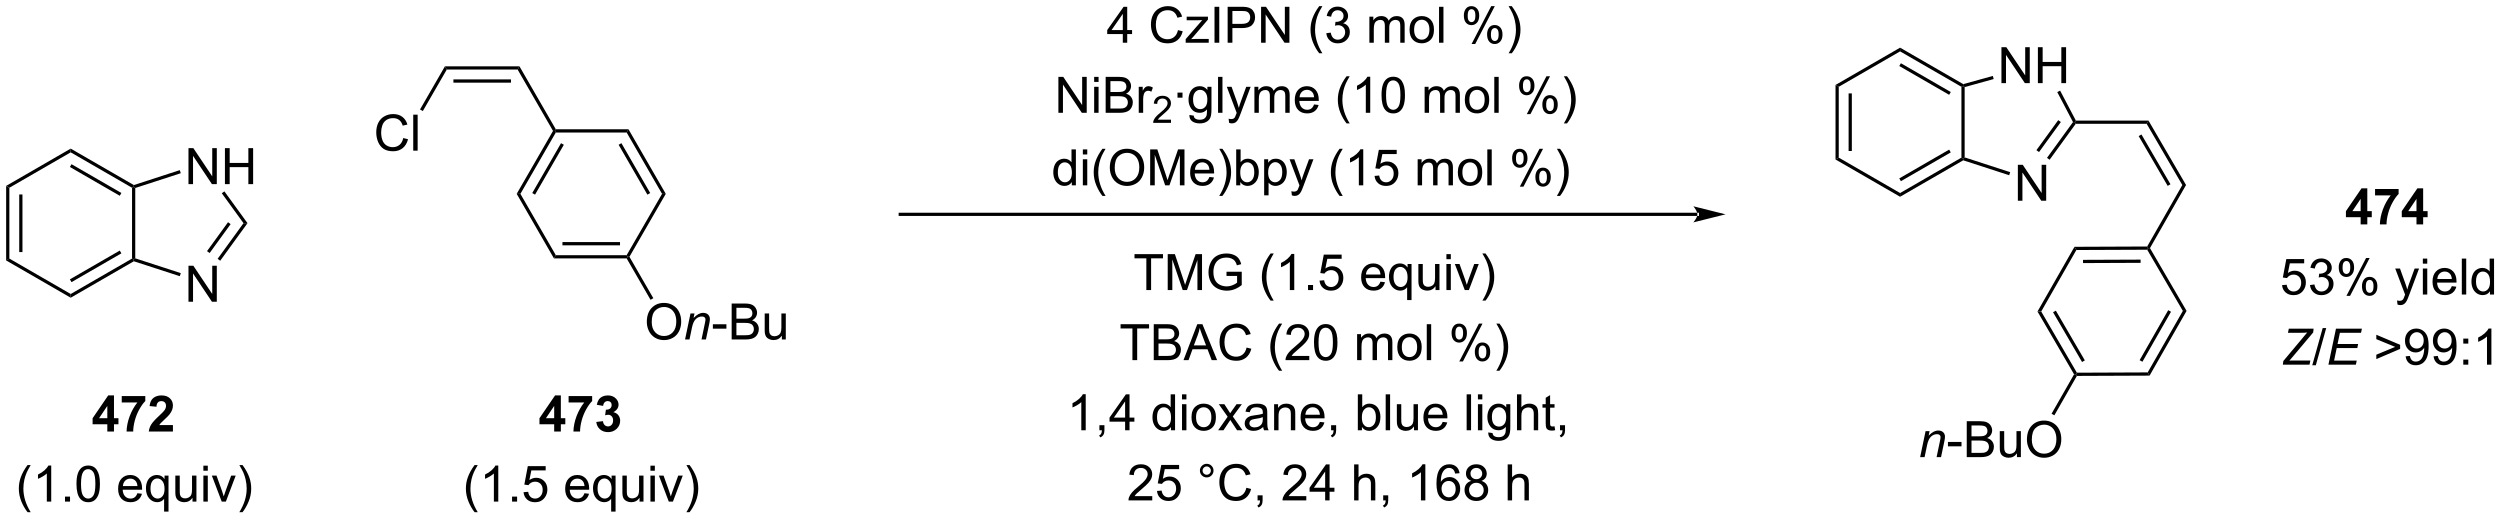 <?xml version="1.0" encoding="UTF-8"?>
<!DOCTYPE svg PUBLIC '-//W3C//DTD SVG 1.0//EN'
          'http://www.w3.org/TR/2001/REC-SVG-20010904/DTD/svg10.dtd'>
<svg stroke-dasharray="none" shape-rendering="auto" xmlns="http://www.w3.org/2000/svg" font-family="'Dialog'" text-rendering="auto" width="1024" fill-opacity="1" color-interpolation="auto" color-rendering="auto" preserveAspectRatio="xMidYMid meet" font-size="12px" viewBox="0 0 1024 213" fill="black" xmlns:xlink="http://www.w3.org/1999/xlink" stroke="black" image-rendering="auto" stroke-miterlimit="10" stroke-linecap="square" stroke-linejoin="miter" font-style="normal" stroke-width="1" height="213" stroke-dashoffset="0" font-weight="normal" stroke-opacity="1"
><!--Generated by the Batik Graphics2D SVG Generator--><defs id="genericDefs"
  /><g
  ><defs id="defs1"
    ><clipPath clipPathUnits="userSpaceOnUse" id="clipPath1"
      ><path d="M0.633 3.649 L407.81 3.649 L407.81 88.062 L0.633 88.062 L0.633 3.649 Z"
      /></clipPath
      ><clipPath clipPathUnits="userSpaceOnUse" id="clipPath2"
      ><path d="M-0.597 9.057 L-0.597 91.123 L395.258 91.123 L395.258 9.057 Z"
      /></clipPath
    ></defs
    ><g transform="scale(2.515,2.515) translate(-0.633,-3.649) matrix(1.029,0,0,1.029,1.247,-5.667)"
    ><path d="M0.375 38.489 L0.885 38.783 L0.885 49.998 L0.375 50.292 ZM2.447 39.832 L2.447 48.949 L2.957 48.949 L2.957 39.832 Z" stroke="none" clip-path="url(#clipPath2)"
    /></g
    ><g transform="matrix(2.587,0,0,2.587,1.545,-23.429)"
    ><path d="M0.375 50.292 L0.885 49.998 L10.597 55.605 L10.597 56.194 Z" stroke="none" clip-path="url(#clipPath2)"
    /></g
    ><g transform="matrix(2.587,0,0,2.587,1.545,-23.429)"
    ><path d="M10.597 56.194 L10.597 55.605 L20.309 49.998 L20.564 50.145 L20.593 50.423 ZM10.725 53.728 L18.62 49.17 L18.365 48.728 L10.469 53.286 Z" stroke="none" clip-path="url(#clipPath2)"
    /></g
    ><g transform="matrix(2.587,0,0,2.587,1.545,-23.429)"
    ><path d="M20.819 49.959 L20.564 50.145 L20.309 49.998 L20.309 38.783 L20.564 38.636 L20.819 38.822 Z" stroke="none" clip-path="url(#clipPath2)"
    /></g
    ><g transform="matrix(2.587,0,0,2.587,1.545,-23.429)"
    ><path d="M20.593 38.358 L20.564 38.636 L20.309 38.783 L10.597 33.176 L10.597 32.587 ZM18.62 39.611 L10.725 35.053 L10.469 35.495 L18.365 40.053 Z" stroke="none" clip-path="url(#clipPath2)"
    /></g
    ><g transform="matrix(2.587,0,0,2.587,1.545,-23.429)"
    ><path d="M10.597 32.587 L10.597 33.176 L0.885 38.783 L0.375 38.489 Z" stroke="none" clip-path="url(#clipPath2)"
    /></g
    ><g transform="matrix(2.587,0,0,2.587,1.545,-23.429)"
    ><path d="M29.244 56.826 L29.244 51.135 L30.018 51.135 L33.007 55.602 L33.007 51.135 L33.729 51.135 L33.729 56.826 L32.955 56.826 L29.966 52.354 L29.966 56.826 L29.244 56.826 Z" stroke="none" clip-path="url(#clipPath2)"
    /></g
    ><g transform="matrix(2.587,0,0,2.587,1.545,-23.429)"
    ><path d="M29.244 38.205 L29.244 32.514 L30.018 32.514 L33.007 36.981 L33.007 32.514 L33.729 32.514 L33.729 38.205 L32.955 38.205 L29.966 33.733 L29.966 38.205 L29.244 38.205 ZM35.016 38.205 L35.016 32.514 L35.769 32.514 L35.769 34.851 L38.727 34.851 L38.727 32.514 L39.48 32.514 L39.48 38.205 L38.727 38.205 L38.727 35.521 L35.769 35.521 L35.769 38.205 L35.016 38.205 Z" stroke="none" clip-path="url(#clipPath2)"
    /></g
    ><g transform="matrix(2.587,0,0,2.587,1.545,-23.429)"
    ><path d="M20.593 50.423 L20.564 50.145 L20.819 49.959 L28.027 52.301 L27.869 52.787 Z" stroke="none" clip-path="url(#clipPath2)"
    /></g
    ><g transform="matrix(2.587,0,0,2.587,1.545,-23.429)"
    ><path d="M34.27 50.336 L33.857 50.036 L37.958 44.391 L38.589 44.391 ZM32.594 49.118 L35.919 44.541 L35.507 44.241 L32.181 48.818 Z" stroke="none" clip-path="url(#clipPath2)"
    /></g
    ><g transform="matrix(2.587,0,0,2.587,1.545,-23.429)"
    ><path d="M38.589 44.391 L37.958 44.391 L34.518 39.655 L34.93 39.355 Z" stroke="none" clip-path="url(#clipPath2)"
    /></g
    ><g transform="matrix(2.587,0,0,2.587,1.545,-23.429)"
    ><path d="M27.869 35.994 L28.027 36.48 L20.819 38.822 L20.564 38.636 L20.593 38.358 Z" stroke="none" clip-path="url(#clipPath2)"
    /></g
    ><g transform="matrix(2.587,0,0,2.587,1.545,-23.429)"
    ><path d="M268.147 43.247 L268.147 43.247 L141.941 43.247 L141.685 43.247 L141.685 42.737 L141.941 42.737 L268.147 42.737 L268.402 42.737 L268.402 43.247 ZM272.612 42.992 L267.51 41.716 C267.51 41.716 268.147 42.434 268.147 42.992 C268.147 43.55 267.51 44.267 267.51 44.267 Z" stroke="none" clip-path="url(#clipPath2)"
    /></g
    ><g transform="matrix(2.587,0,0,2.587,1.545,-23.429)"
    ><path d="M177.176 15.819 L177.176 14.455 L174.708 14.455 L174.708 13.816 L177.306 10.128 L177.875 10.128 L177.875 13.816 L178.644 13.816 L178.644 14.455 L177.875 14.455 L177.875 15.819 L177.176 15.819 ZM177.176 13.816 L177.176 11.248 L175.396 13.816 L177.176 13.816 ZM185.911 13.823 L186.664 14.012 Q186.428 14.941 185.812 15.43 Q185.196 15.917 184.309 15.917 Q183.387 15.917 182.81 15.542 Q182.236 15.166 181.933 14.457 Q181.633 13.746 181.633 12.931 Q181.633 12.04 181.972 11.38 Q182.313 10.718 182.94 10.374 Q183.566 10.03 184.319 10.03 Q185.173 10.03 185.755 10.464 Q186.338 10.899 186.568 11.688 L185.825 11.862 Q185.628 11.241 185.251 10.959 Q184.875 10.674 184.303 10.674 Q183.649 10.674 183.206 10.99 Q182.766 11.303 182.588 11.833 Q182.409 12.364 182.409 12.925 Q182.409 13.652 182.621 14.193 Q182.833 14.734 183.279 15.003 Q183.726 15.27 184.246 15.27 Q184.878 15.27 185.315 14.905 Q185.755 14.54 185.911 13.823 ZM187.133 15.819 L187.133 15.252 L189.757 12.239 Q189.312 12.263 188.971 12.263 L187.289 12.263 L187.289 11.696 L190.658 11.696 L190.658 12.157 L188.427 14.773 L187.995 15.252 Q188.466 15.216 188.877 15.216 L190.782 15.216 L190.782 15.819 L187.133 15.819 ZM191.696 15.819 L191.696 10.128 L192.449 10.128 L192.449 15.819 L191.696 15.819 ZM193.775 15.819 L193.775 10.128 L195.923 10.128 Q196.49 10.128 196.787 10.182 Q197.207 10.252 197.489 10.449 Q197.773 10.643 197.947 10.997 Q198.12 11.349 198.12 11.774 Q198.12 12.498 197.657 13.003 Q197.196 13.505 195.988 13.505 L194.528 13.505 L194.528 15.819 L193.775 15.819 ZM194.528 12.832 L196.001 12.832 Q196.731 12.832 197.036 12.56 Q197.344 12.289 197.344 11.797 Q197.344 11.44 197.163 11.186 Q196.982 10.93 196.686 10.85 Q196.498 10.798 195.985 10.798 L194.528 10.798 L194.528 12.832 ZM199.07 15.819 L199.07 10.128 L199.844 10.128 L202.833 14.595 L202.833 10.128 L203.555 10.128 L203.555 15.819 L202.781 15.819 L199.792 11.347 L199.792 15.819 L199.07 15.819 ZM208.275 17.493 Q207.695 16.763 207.294 15.785 Q206.896 14.804 206.896 13.756 Q206.896 12.832 207.196 11.986 Q207.545 11.005 208.275 10.03 L208.774 10.03 Q208.306 10.837 208.153 11.184 Q207.918 11.719 207.781 12.302 Q207.615 13.026 207.615 13.761 Q207.615 15.627 208.774 17.493 L208.275 17.493 ZM209.396 14.315 L210.094 14.222 Q210.216 14.817 210.503 15.079 Q210.793 15.34 211.21 15.34 Q211.701 15.34 212.04 14.998 Q212.382 14.657 212.382 14.152 Q212.382 13.671 212.066 13.36 Q211.753 13.047 211.267 13.047 Q211.07 13.047 210.775 13.125 L210.853 12.511 Q210.923 12.519 210.964 12.519 Q211.412 12.519 211.769 12.286 Q212.126 12.053 212.126 11.567 Q212.126 11.184 211.864 10.933 Q211.606 10.679 211.194 10.679 Q210.785 10.679 210.514 10.935 Q210.242 11.191 210.164 11.704 L209.465 11.58 Q209.595 10.876 210.048 10.49 Q210.503 10.104 211.179 10.104 Q211.644 10.104 212.035 10.304 Q212.429 10.503 212.636 10.85 Q212.843 11.194 212.843 11.582 Q212.843 11.952 212.643 12.255 Q212.447 12.558 212.059 12.736 Q212.563 12.853 212.843 13.22 Q213.122 13.585 213.122 14.136 Q213.122 14.882 212.579 15.402 Q212.035 15.919 211.204 15.919 Q210.457 15.919 209.96 15.474 Q209.465 15.027 209.396 14.315 ZM216.217 15.819 L216.217 11.696 L216.841 11.696 L216.841 12.273 Q217.035 11.97 217.356 11.787 Q217.679 11.603 218.091 11.603 Q218.549 11.603 218.841 11.794 Q219.136 11.983 219.256 12.325 Q219.745 11.603 220.529 11.603 Q221.142 11.603 221.471 11.942 Q221.802 12.281 221.802 12.987 L221.802 15.819 L221.108 15.819 L221.108 13.22 Q221.108 12.801 221.038 12.617 Q220.971 12.434 220.793 12.322 Q220.614 12.209 220.373 12.209 Q219.939 12.209 219.651 12.498 Q219.364 12.786 219.364 13.422 L219.364 15.819 L218.665 15.819 L218.665 13.14 Q218.665 12.674 218.495 12.441 Q218.324 12.209 217.936 12.209 Q217.641 12.209 217.39 12.364 Q217.141 12.519 217.027 12.819 Q216.916 13.117 216.916 13.678 L216.916 15.819 L216.217 15.819 ZM222.578 13.756 Q222.578 12.612 223.215 12.061 Q223.748 11.603 224.512 11.603 Q225.363 11.603 225.901 12.159 Q226.442 12.716 226.442 13.699 Q226.442 14.494 226.201 14.952 Q225.963 15.407 225.508 15.661 Q225.052 15.912 224.512 15.912 Q223.647 15.912 223.111 15.358 Q222.578 14.802 222.578 13.756 ZM223.298 13.756 Q223.298 14.548 223.642 14.944 Q223.989 15.337 224.512 15.337 Q225.032 15.337 225.376 14.941 Q225.723 14.545 225.723 13.733 Q225.723 12.969 225.376 12.576 Q225.029 12.18 224.512 12.18 Q223.989 12.18 223.642 12.573 Q223.298 12.964 223.298 13.756 ZM227.246 15.819 L227.246 10.128 L227.944 10.128 L227.944 15.819 L227.246 15.819 ZM231.174 11.494 Q231.174 10.883 231.479 10.457 Q231.787 10.03 232.37 10.03 Q232.905 10.03 233.255 10.412 Q233.607 10.796 233.607 11.536 Q233.607 12.258 233.252 12.648 Q232.898 13.039 232.377 13.039 Q231.86 13.039 231.516 12.656 Q231.174 12.271 231.174 11.494 ZM232.388 10.511 Q232.129 10.511 231.956 10.736 Q231.782 10.961 231.782 11.564 Q231.782 12.11 231.956 12.335 Q232.131 12.558 232.388 12.558 Q232.652 12.558 232.825 12.333 Q232.999 12.108 232.999 11.51 Q232.999 10.959 232.822 10.736 Q232.649 10.511 232.388 10.511 ZM232.393 16.028 L235.506 10.03 L236.073 10.03 L232.97 16.028 L232.393 16.028 ZM234.854 14.483 Q234.854 13.87 235.159 13.445 Q235.467 13.018 236.052 13.018 Q236.588 13.018 236.94 13.402 Q237.292 13.784 237.292 14.525 Q237.292 15.247 236.935 15.637 Q236.58 16.028 236.057 16.028 Q235.54 16.028 235.196 15.643 Q234.854 15.254 234.854 14.483 ZM236.073 13.5 Q235.809 13.5 235.636 13.725 Q235.462 13.95 235.462 14.553 Q235.462 15.097 235.636 15.322 Q235.811 15.547 236.068 15.547 Q236.337 15.547 236.508 15.322 Q236.681 15.097 236.681 14.499 Q236.681 13.948 236.505 13.725 Q236.332 13.5 236.073 13.5 ZM238.763 17.493 L238.261 17.493 Q239.423 15.627 239.423 13.761 Q239.423 13.031 239.255 12.312 Q239.123 11.73 238.887 11.194 Q238.734 10.845 238.261 10.03 L238.763 10.03 Q239.493 11.005 239.842 11.986 Q240.14 12.832 240.14 13.756 Q240.14 14.804 239.739 15.785 Q239.338 16.763 238.763 17.493 Z" stroke="none" clip-path="url(#clipPath2)"
    /></g
    ><g transform="matrix(2.587,0,0,2.587,1.545,-23.429)"
    ><path d="M166.978 26.919 L166.978 21.228 L167.751 21.228 L170.741 25.695 L170.741 21.228 L171.463 21.228 L171.463 26.919 L170.689 26.919 L167.7 22.447 L167.7 26.919 L166.978 26.919 ZM172.641 22.03 L172.641 21.228 L173.34 21.228 L173.34 22.03 L172.641 22.03 ZM172.641 26.919 L172.641 22.796 L173.34 22.796 L173.34 26.919 L172.641 26.919 ZM174.462 26.919 L174.462 21.228 L176.597 21.228 Q177.249 21.228 177.643 21.401 Q178.038 21.572 178.261 21.932 Q178.483 22.291 178.483 22.682 Q178.483 23.047 178.284 23.371 Q178.088 23.692 177.689 23.891 Q178.204 24.041 178.481 24.406 Q178.76 24.771 178.76 25.267 Q178.76 25.669 178.59 26.013 Q178.421 26.354 178.173 26.541 Q177.924 26.727 177.549 26.823 Q177.177 26.919 176.633 26.919 L174.462 26.919 ZM175.215 23.619 L176.447 23.619 Q176.946 23.619 177.164 23.552 Q177.451 23.466 177.596 23.27 Q177.743 23.07 177.743 22.773 Q177.743 22.488 177.606 22.273 Q177.472 22.058 177.218 21.978 Q176.967 21.898 176.354 21.898 L175.215 21.898 L175.215 23.619 ZM175.215 26.246 L176.633 26.246 Q176.998 26.246 177.146 26.22 Q177.404 26.173 177.578 26.065 Q177.754 25.956 177.865 25.749 Q177.979 25.539 177.979 25.267 Q177.979 24.949 177.816 24.716 Q177.653 24.481 177.363 24.385 Q177.076 24.289 176.532 24.289 L175.215 24.289 L175.215 26.246 ZM179.7 26.919 L179.7 22.796 L180.329 22.796 L180.329 23.42 Q180.569 22.982 180.771 22.843 Q180.976 22.703 181.221 22.703 Q181.573 22.703 181.938 22.928 L181.698 23.575 Q181.441 23.425 181.185 23.425 Q180.958 23.425 180.774 23.562 Q180.593 23.699 180.515 23.945 Q180.399 24.318 180.399 24.76 L180.399 26.919 L179.7 26.919 Z" stroke="none" clip-path="url(#clipPath2)"
    /></g
    ><g transform="matrix(2.587,0,0,2.587,1.545,-23.429)"
    ><path d="M184.808 28.004 L184.808 28.509 L181.986 28.509 Q181.98 28.318 182.048 28.144 Q182.155 27.857 182.392 27.577 Q182.63 27.297 183.079 26.931 Q183.774 26.36 184.018 26.026 Q184.263 25.692 184.263 25.395 Q184.263 25.085 184.039 24.871 Q183.818 24.656 183.459 24.656 Q183.081 24.656 182.853 24.883 Q182.626 25.11 182.625 25.512 L182.085 25.457 Q182.141 24.854 182.502 24.539 Q182.863 24.223 183.471 24.223 Q184.086 24.223 184.443 24.565 Q184.802 24.904 184.802 25.407 Q184.802 25.663 184.697 25.912 Q184.593 26.158 184.348 26.432 Q184.105 26.706 183.541 27.183 Q183.069 27.579 182.935 27.721 Q182.801 27.862 182.714 28.004 L184.808 28.004 Z" stroke="none" clip-path="url(#clipPath2)"
    /></g
    ><g transform="matrix(2.587,0,0,2.587,1.545,-23.429)"
    ><path d="M185.836 24.515 L185.836 23.72 L186.63 23.72 L186.63 24.515 L185.836 24.515 ZM187.721 27.26 L188.401 27.361 Q188.443 27.677 188.637 27.819 Q188.898 28.013 189.349 28.013 Q189.833 28.013 190.097 27.819 Q190.361 27.625 190.454 27.276 Q190.508 27.064 190.506 26.378 Q190.047 26.919 189.364 26.919 Q188.513 26.919 188.047 26.305 Q187.581 25.692 187.581 24.833 Q187.581 24.243 187.793 23.746 Q188.008 23.246 188.415 22.975 Q188.821 22.703 189.367 22.703 Q190.097 22.703 190.57 23.293 L190.57 22.796 L191.215 22.796 L191.215 26.36 Q191.215 27.322 191.018 27.723 Q190.824 28.127 190.397 28.36 Q189.972 28.593 189.351 28.593 Q188.614 28.593 188.158 28.259 Q187.705 27.928 187.721 27.26 ZM188.301 24.784 Q188.301 25.594 188.621 25.966 Q188.945 26.339 189.429 26.339 Q189.91 26.339 190.236 25.969 Q190.562 25.599 190.562 24.807 Q190.562 24.049 190.226 23.666 Q189.892 23.28 189.419 23.28 Q188.953 23.28 188.627 23.66 Q188.301 24.038 188.301 24.784 ZM192.256 26.919 L192.256 21.228 L192.955 21.228 L192.955 26.919 L192.256 26.919 ZM194.007 28.508 L193.929 27.85 Q194.157 27.912 194.328 27.912 Q194.561 27.912 194.7 27.835 Q194.84 27.757 194.931 27.617 Q194.995 27.514 195.143 27.097 Q195.164 27.04 195.205 26.926 L193.642 22.796 L194.395 22.796 L195.252 25.182 Q195.42 25.638 195.552 26.137 Q195.671 25.656 195.839 25.198 L196.719 22.796 L197.418 22.796 L195.85 26.988 Q195.598 27.669 195.459 27.925 Q195.272 28.27 195.032 28.43 Q194.791 28.593 194.457 28.593 Q194.255 28.593 194.007 28.508 ZM198.013 26.919 L198.013 22.796 L198.637 22.796 L198.637 23.373 Q198.831 23.07 199.152 22.887 Q199.475 22.703 199.887 22.703 Q200.345 22.703 200.637 22.894 Q200.932 23.083 201.051 23.425 Q201.54 22.703 202.324 22.703 Q202.938 22.703 203.266 23.042 Q203.598 23.381 203.598 24.087 L203.598 26.919 L202.904 26.919 L202.904 24.32 Q202.904 23.901 202.834 23.717 Q202.767 23.534 202.588 23.422 Q202.41 23.308 202.169 23.308 Q201.734 23.308 201.447 23.598 Q201.16 23.886 201.16 24.522 L201.16 26.919 L200.461 26.919 L200.461 24.24 Q200.461 23.774 200.29 23.541 Q200.119 23.308 199.731 23.308 Q199.436 23.308 199.185 23.464 Q198.937 23.619 198.823 23.919 Q198.712 24.217 198.712 24.778 L198.712 26.919 L198.013 26.919 ZM207.456 25.591 L208.178 25.679 Q208.007 26.313 207.544 26.662 Q207.083 27.012 206.367 27.012 Q205.461 27.012 204.93 26.455 Q204.403 25.896 204.403 24.892 Q204.403 23.852 204.938 23.277 Q205.474 22.703 206.328 22.703 Q207.153 22.703 207.676 23.267 Q208.202 23.829 208.202 24.848 Q208.202 24.91 208.199 25.035 L205.125 25.035 Q205.163 25.715 205.507 26.078 Q205.854 26.437 206.369 26.437 Q206.755 26.437 207.027 26.235 Q207.298 26.034 207.456 25.591 ZM205.163 24.46 L207.464 24.46 Q207.417 23.94 207.2 23.681 Q206.866 23.277 206.336 23.277 Q205.854 23.277 205.526 23.601 Q205.197 23.922 205.163 24.46 ZM212.601 28.593 Q212.021 27.863 211.62 26.885 Q211.221 25.904 211.221 24.856 Q211.221 23.932 211.522 23.086 Q211.871 22.105 212.601 21.13 L213.1 21.13 Q212.632 21.937 212.479 22.284 Q212.244 22.819 212.107 23.402 Q211.941 24.126 211.941 24.861 Q211.941 26.727 213.1 28.593 L212.601 28.593 ZM216.351 26.919 L215.652 26.919 L215.652 22.465 Q215.398 22.706 214.989 22.946 Q214.581 23.187 214.255 23.308 L214.255 22.633 Q214.839 22.356 215.277 21.965 Q215.717 21.572 215.9 21.204 L216.351 21.204 L216.351 26.919 ZM218.14 24.111 Q218.14 23.102 218.347 22.488 Q218.554 21.872 218.963 21.538 Q219.375 21.204 219.996 21.204 Q220.454 21.204 220.798 21.388 Q221.145 21.572 221.37 21.921 Q221.595 22.268 221.722 22.768 Q221.851 23.265 221.851 24.111 Q221.851 25.112 221.644 25.728 Q221.44 26.344 221.028 26.68 Q220.619 27.017 219.996 27.017 Q219.173 27.017 218.702 26.424 Q218.14 25.715 218.14 24.111 ZM218.857 24.111 Q218.857 25.513 219.186 25.977 Q219.514 26.44 219.996 26.44 Q220.477 26.44 220.803 25.974 Q221.132 25.508 221.132 24.111 Q221.132 22.706 220.803 22.245 Q220.477 21.782 219.988 21.782 Q219.507 21.782 219.219 22.191 Q218.857 22.711 218.857 24.111 ZM224.964 26.919 L224.964 22.796 L225.588 22.796 L225.588 23.373 Q225.782 23.07 226.103 22.887 Q226.427 22.703 226.838 22.703 Q227.296 22.703 227.589 22.894 Q227.884 23.083 228.003 23.425 Q228.492 22.703 229.276 22.703 Q229.889 22.703 230.218 23.042 Q230.549 23.381 230.549 24.087 L230.549 26.919 L229.856 26.919 L229.856 24.32 Q229.856 23.901 229.786 23.717 Q229.719 23.534 229.54 23.422 Q229.361 23.308 229.121 23.308 Q228.686 23.308 228.399 23.598 Q228.111 23.886 228.111 24.522 L228.111 26.919 L227.413 26.919 L227.413 24.24 Q227.413 23.774 227.242 23.541 Q227.071 23.308 226.683 23.308 Q226.388 23.308 226.137 23.464 Q225.888 23.619 225.775 23.919 Q225.663 24.217 225.663 24.778 L225.663 26.919 L224.964 26.919 ZM231.326 24.856 Q231.326 23.712 231.962 23.161 Q232.495 22.703 233.259 22.703 Q234.11 22.703 234.648 23.259 Q235.189 23.816 235.189 24.799 Q235.189 25.594 234.949 26.052 Q234.71 26.507 234.255 26.761 Q233.8 27.012 233.259 27.012 Q232.394 27.012 231.859 26.458 Q231.326 25.902 231.326 24.856 ZM232.045 24.856 Q232.045 25.648 232.389 26.044 Q232.736 26.437 233.259 26.437 Q233.779 26.437 234.123 26.041 Q234.47 25.645 234.47 24.833 Q234.47 24.069 234.123 23.676 Q233.776 23.28 233.259 23.28 Q232.736 23.28 232.389 23.673 Q232.045 24.064 232.045 24.856 ZM235.993 26.919 L235.993 21.228 L236.691 21.228 L236.691 26.919 L235.993 26.919 ZM239.921 22.594 Q239.921 21.983 240.227 21.556 Q240.535 21.13 241.117 21.13 Q241.653 21.13 242.002 21.512 Q242.354 21.895 242.354 22.636 Q242.354 23.358 241.999 23.748 Q241.645 24.139 241.125 24.139 Q240.607 24.139 240.263 23.756 Q239.921 23.371 239.921 22.594 ZM241.135 21.611 Q240.876 21.611 240.703 21.836 Q240.529 22.061 240.529 22.664 Q240.529 23.21 240.703 23.435 Q240.879 23.658 241.135 23.658 Q241.399 23.658 241.572 23.433 Q241.746 23.208 241.746 22.61 Q241.746 22.058 241.57 21.836 Q241.396 21.611 241.135 21.611 ZM241.14 27.128 L244.253 21.13 L244.82 21.13 L241.717 27.128 L241.14 27.128 ZM243.601 25.583 Q243.601 24.97 243.907 24.546 Q244.215 24.119 244.799 24.119 Q245.335 24.119 245.687 24.502 Q246.039 24.884 246.039 25.625 Q246.039 26.347 245.682 26.737 Q245.327 27.128 244.805 27.128 Q244.287 27.128 243.943 26.743 Q243.601 26.354 243.601 25.583 ZM244.82 24.6 Q244.556 24.6 244.383 24.825 Q244.209 25.05 244.209 25.653 Q244.209 26.197 244.383 26.422 Q244.559 26.647 244.815 26.647 Q245.084 26.647 245.255 26.422 Q245.428 26.197 245.428 25.599 Q245.428 25.048 245.252 24.825 Q245.079 24.6 244.82 24.6 ZM247.51 28.593 L247.008 28.593 Q248.17 26.727 248.17 24.861 Q248.17 24.131 248.002 23.412 Q247.87 22.83 247.634 22.294 Q247.482 21.945 247.008 21.13 L247.51 21.13 Q248.24 22.105 248.589 23.086 Q248.887 23.932 248.887 24.856 Q248.887 25.904 248.486 26.885 Q248.085 27.863 247.51 28.593 Z" stroke="none" clip-path="url(#clipPath2)"
    /></g
    ><g transform="matrix(2.587,0,0,2.587,1.545,-23.429)"
    ><path d="M180.904 54.98 L180.904 49.96 L179.028 49.96 L179.028 49.289 L183.538 49.289 L183.538 49.96 L181.657 49.96 L181.657 54.98 L180.904 54.98 ZM184.287 54.98 L184.287 49.289 L185.421 49.289 L186.769 53.319 Q186.956 53.88 187.041 54.16 Q187.137 53.849 187.344 53.249 L188.705 49.289 L189.719 49.289 L189.719 54.98 L188.992 54.98 L188.992 50.216 L187.339 54.98 L186.661 54.98 L185.015 50.136 L185.015 54.98 L184.287 54.98 ZM193.596 52.747 L193.596 52.079 L196.008 52.077 L196.008 54.188 Q195.452 54.631 194.862 54.856 Q194.272 55.078 193.65 55.078 Q192.812 55.078 192.126 54.719 Q191.443 54.359 191.094 53.681 Q190.744 53 190.744 52.162 Q190.744 51.331 191.091 50.612 Q191.438 49.89 192.09 49.54 Q192.742 49.191 193.594 49.191 Q194.209 49.191 194.709 49.393 Q195.208 49.592 195.49 49.949 Q195.775 50.306 195.923 50.881 L195.242 51.067 Q195.115 50.632 194.924 50.384 Q194.735 50.136 194.38 49.986 Q194.028 49.835 193.596 49.835 Q193.081 49.835 192.703 49.993 Q192.328 50.151 192.095 50.407 Q191.865 50.663 191.738 50.969 Q191.521 51.497 191.521 52.115 Q191.521 52.876 191.782 53.389 Q192.043 53.901 192.543 54.149 Q193.045 54.398 193.609 54.398 Q194.098 54.398 194.564 54.209 Q195.03 54.02 195.27 53.808 L195.27 52.747 L193.596 52.747 ZM200.573 56.654 Q199.993 55.925 199.592 54.947 Q199.194 53.966 199.194 52.917 Q199.194 51.994 199.494 51.147 Q199.843 50.167 200.573 49.191 L201.072 49.191 Q200.604 49.998 200.451 50.345 Q200.216 50.881 200.079 51.463 Q199.913 52.188 199.913 52.923 Q199.913 54.789 201.072 56.654 L200.573 56.654 ZM204.323 54.98 L203.624 54.98 L203.624 50.526 Q203.37 50.767 202.962 51.008 Q202.553 51.248 202.227 51.37 L202.227 50.695 Q202.811 50.418 203.249 50.027 Q203.689 49.633 203.873 49.266 L204.323 49.266 L204.323 54.98 ZM206.503 54.98 L206.503 54.183 L207.3 54.183 L207.3 54.98 L206.503 54.98 ZM208.321 53.489 L209.054 53.427 Q209.136 53.963 209.431 54.232 Q209.729 54.501 210.148 54.501 Q210.653 54.501 211.002 54.121 Q211.352 53.74 211.352 53.112 Q211.352 52.514 211.015 52.17 Q210.681 51.823 210.138 51.823 Q209.799 51.823 209.527 51.978 Q209.255 52.131 209.1 52.374 L208.445 52.289 L208.997 49.367 L211.825 49.367 L211.825 50.035 L209.556 50.035 L209.248 51.564 Q209.76 51.207 210.324 51.207 Q211.07 51.207 211.582 51.724 Q212.094 52.239 212.094 53.05 Q212.094 53.823 211.644 54.385 Q211.095 55.078 210.148 55.078 Q209.372 55.078 208.88 54.644 Q208.391 54.206 208.321 53.489 ZM217.966 53.653 L218.688 53.74 Q218.518 54.374 218.054 54.724 Q217.594 55.073 216.877 55.073 Q215.971 55.073 215.44 54.517 Q214.912 53.958 214.912 52.954 Q214.912 51.913 215.448 51.339 Q215.984 50.764 216.838 50.764 Q217.663 50.764 218.186 51.329 Q218.712 51.89 218.712 52.91 Q218.712 52.972 218.709 53.096 L215.635 53.096 Q215.673 53.777 216.018 54.139 Q216.364 54.499 216.879 54.499 Q217.265 54.499 217.537 54.297 Q217.808 54.095 217.966 53.653 ZM215.673 52.522 L217.974 52.522 Q217.927 52.001 217.71 51.743 Q217.376 51.339 216.846 51.339 Q216.364 51.339 216.036 51.662 Q215.707 51.983 215.673 52.522 ZM222.194 56.561 L222.194 54.54 Q222.03 54.77 221.738 54.923 Q221.446 55.073 221.114 55.073 Q220.382 55.073 219.851 54.488 Q219.321 53.901 219.321 52.879 Q219.321 52.258 219.536 51.766 Q219.753 51.272 220.162 51.018 Q220.571 50.764 221.06 50.764 Q221.826 50.764 222.263 51.409 L222.263 50.858 L222.892 50.858 L222.892 56.561 L222.194 56.561 ZM220.04 52.907 Q220.04 53.702 220.374 54.1 Q220.708 54.499 221.174 54.499 Q221.619 54.499 221.94 54.121 Q222.263 53.74 222.263 52.969 Q222.263 52.146 221.924 51.732 Q221.585 51.316 221.127 51.316 Q220.672 51.316 220.356 51.701 Q220.04 52.087 220.04 52.907 ZM226.69 54.98 L226.69 54.374 Q226.209 55.073 225.381 55.073 Q225.016 55.073 224.7 54.934 Q224.384 54.794 224.229 54.582 Q224.076 54.369 224.014 54.064 Q223.973 53.857 223.973 53.412 L223.973 50.858 L224.671 50.858 L224.671 53.143 Q224.671 53.691 224.713 53.88 Q224.78 54.157 224.992 54.315 Q225.207 54.47 225.52 54.47 Q225.836 54.47 226.11 54.31 Q226.387 54.149 226.501 53.873 Q226.615 53.593 226.615 53.065 L226.615 50.858 L227.314 50.858 L227.314 54.98 L226.69 54.98 ZM228.412 50.092 L228.412 49.289 L229.111 49.289 L229.111 50.092 L228.412 50.092 ZM228.412 54.98 L228.412 50.858 L229.111 50.858 L229.111 54.98 L228.412 54.98 ZM231.32 54.98 L229.751 50.858 L230.489 50.858 L231.374 53.326 Q231.519 53.725 231.638 54.157 Q231.731 53.831 231.899 53.373 L232.815 50.858 L233.532 50.858 L231.972 54.98 L231.32 54.98 ZM234.609 56.654 L234.107 56.654 Q235.269 54.789 235.269 52.923 Q235.269 52.193 235.101 51.474 Q234.969 50.891 234.733 50.355 Q234.581 50.006 234.107 49.191 L234.609 49.191 Q235.339 50.167 235.688 51.147 Q235.986 51.994 235.986 52.917 Q235.986 53.966 235.585 54.947 Q235.184 55.925 234.609 56.654 Z" stroke="none" clip-path="url(#clipPath2)"
    /></g
    ><g transform="matrix(2.587,0,0,2.587,1.545,-23.429)"
    ><path d="M178.7 66.08 L178.7 61.06 L176.824 61.06 L176.824 60.389 L181.335 60.389 L181.335 61.06 L179.453 61.06 L179.453 66.08 L178.7 66.08 ZM182.076 66.08 L182.076 60.389 L184.211 60.389 Q184.863 60.389 185.257 60.563 Q185.653 60.733 185.875 61.093 Q186.098 61.453 186.098 61.844 Q186.098 62.209 185.899 62.532 Q185.702 62.853 185.303 63.052 Q185.818 63.202 186.095 63.567 Q186.375 63.932 186.375 64.429 Q186.375 64.83 186.204 65.174 Q186.036 65.516 185.787 65.702 Q185.539 65.889 185.164 65.984 Q184.791 66.08 184.248 66.08 L182.076 66.08 ZM182.829 62.781 L184.061 62.781 Q184.561 62.781 184.778 62.713 Q185.065 62.628 185.21 62.431 Q185.358 62.232 185.358 61.934 Q185.358 61.65 185.22 61.435 Q185.086 61.22 184.832 61.14 Q184.581 61.06 183.968 61.06 L182.829 61.06 L182.829 62.781 ZM182.829 65.407 L184.248 65.407 Q184.612 65.407 184.76 65.381 Q185.019 65.335 185.192 65.226 Q185.368 65.117 185.479 64.91 Q185.593 64.701 185.593 64.429 Q185.593 64.111 185.43 63.878 Q185.267 63.642 184.977 63.547 Q184.69 63.451 184.147 63.451 L182.829 63.451 L182.829 65.407 ZM186.784 66.08 L188.97 60.389 L189.783 60.389 L192.112 66.08 L191.253 66.08 L190.59 64.357 L188.21 64.357 L187.586 66.08 L186.784 66.08 ZM188.427 63.743 L190.357 63.743 L189.762 62.167 Q189.491 61.448 189.359 60.987 Q189.25 61.533 189.053 62.074 L188.427 63.743 ZM196.773 64.085 L197.526 64.274 Q197.291 65.203 196.674 65.692 Q196.059 66.178 195.171 66.178 Q194.25 66.178 193.673 65.803 Q193.098 65.428 192.795 64.719 Q192.495 64.007 192.495 63.192 Q192.495 62.302 192.834 61.642 Q193.176 60.979 193.802 60.635 Q194.428 60.291 195.181 60.291 Q196.035 60.291 196.618 60.726 Q197.2 61.16 197.43 61.95 L196.688 62.123 Q196.491 61.502 196.113 61.22 Q195.738 60.935 195.166 60.935 Q194.511 60.935 194.069 61.251 Q193.629 61.564 193.45 62.095 Q193.272 62.625 193.272 63.187 Q193.272 63.914 193.484 64.455 Q193.696 64.996 194.141 65.265 Q194.589 65.531 195.109 65.531 Q195.74 65.531 196.178 65.167 Q196.618 64.802 196.773 64.085 ZM201.91 67.754 Q201.33 67.025 200.929 66.046 Q200.53 65.066 200.53 64.018 Q200.53 63.094 200.831 62.247 Q201.18 61.267 201.91 60.291 L202.409 60.291 Q201.941 61.098 201.788 61.445 Q201.553 61.981 201.416 62.563 Q201.25 63.288 201.25 64.023 Q201.25 65.889 202.409 67.754 L201.91 67.754 ZM206.7 65.407 L206.7 66.08 L202.937 66.08 Q202.929 65.826 203.02 65.594 Q203.162 65.211 203.478 64.838 Q203.796 64.465 204.394 63.976 Q205.321 63.215 205.647 62.77 Q205.973 62.325 205.973 61.929 Q205.973 61.515 205.675 61.23 Q205.38 60.943 204.901 60.943 Q204.397 60.943 204.094 61.246 Q203.791 61.549 203.789 62.084 L203.069 62.012 Q203.144 61.207 203.626 60.788 Q204.107 60.366 204.917 60.366 Q205.737 60.366 206.214 60.822 Q206.692 61.274 206.692 61.945 Q206.692 62.286 206.553 62.617 Q206.413 62.946 206.087 63.311 Q205.763 63.676 205.01 64.313 Q204.381 64.841 204.203 65.029 Q204.024 65.218 203.908 65.407 L206.7 65.407 ZM207.449 63.272 Q207.449 62.263 207.656 61.65 Q207.863 61.034 208.272 60.7 Q208.684 60.366 209.305 60.366 Q209.763 60.366 210.107 60.55 Q210.454 60.733 210.679 61.083 Q210.904 61.43 211.031 61.929 Q211.16 62.426 211.16 63.272 Q211.16 64.274 210.953 64.89 Q210.749 65.506 210.337 65.842 Q209.928 66.178 209.305 66.178 Q208.482 66.178 208.011 65.586 Q207.449 64.877 207.449 63.272 ZM208.166 63.272 Q208.166 64.675 208.495 65.138 Q208.823 65.601 209.305 65.601 Q209.786 65.601 210.112 65.135 Q210.441 64.67 210.441 63.272 Q210.441 61.867 210.112 61.406 Q209.786 60.943 209.297 60.943 Q208.816 60.943 208.528 61.352 Q208.166 61.872 208.166 63.272 ZM214.274 66.08 L214.274 61.958 L214.897 61.958 L214.897 62.535 Q215.091 62.232 215.412 62.048 Q215.736 61.864 216.147 61.864 Q216.605 61.864 216.898 62.056 Q217.193 62.245 217.312 62.586 Q217.801 61.864 218.585 61.864 Q219.198 61.864 219.527 62.203 Q219.858 62.542 219.858 63.249 L219.858 66.08 L219.165 66.08 L219.165 63.482 Q219.165 63.063 219.095 62.879 Q219.028 62.695 218.849 62.584 Q218.67 62.47 218.43 62.47 Q217.995 62.47 217.708 62.76 Q217.42 63.047 217.42 63.684 L217.42 66.08 L216.722 66.08 L216.722 63.402 Q216.722 62.936 216.551 62.703 Q216.38 62.47 215.992 62.47 Q215.697 62.47 215.446 62.625 Q215.197 62.781 215.083 63.081 Q214.972 63.378 214.972 63.94 L214.972 66.08 L214.274 66.08 ZM220.635 64.018 Q220.635 62.874 221.271 62.322 Q221.804 61.864 222.568 61.864 Q223.419 61.864 223.957 62.421 Q224.498 62.977 224.498 63.961 Q224.498 64.755 224.258 65.213 Q224.019 65.669 223.564 65.922 Q223.109 66.173 222.568 66.173 Q221.703 66.173 221.168 65.62 Q220.635 65.063 220.635 64.018 ZM221.354 64.018 Q221.354 64.809 221.698 65.205 Q222.045 65.599 222.568 65.599 Q223.088 65.599 223.432 65.203 Q223.779 64.807 223.779 63.994 Q223.779 63.231 223.432 62.837 Q223.085 62.441 222.568 62.441 Q222.045 62.441 221.698 62.835 Q221.354 63.226 221.354 64.018 ZM225.302 66.08 L225.302 60.389 L226 60.389 L226 66.08 L225.302 66.08 ZM229.23 61.756 Q229.23 61.145 229.536 60.718 Q229.844 60.291 230.426 60.291 Q230.962 60.291 231.311 60.674 Q231.663 61.057 231.663 61.797 Q231.663 62.519 231.308 62.91 Q230.954 63.301 230.434 63.301 Q229.916 63.301 229.572 62.918 Q229.23 62.532 229.23 61.756 ZM230.444 60.772 Q230.185 60.772 230.012 60.998 Q229.838 61.223 229.838 61.826 Q229.838 62.372 230.012 62.597 Q230.188 62.819 230.444 62.819 Q230.708 62.819 230.881 62.594 Q231.055 62.369 231.055 61.771 Q231.055 61.22 230.879 60.998 Q230.705 60.772 230.444 60.772 ZM230.449 66.29 L233.562 60.291 L234.129 60.291 L231.026 66.29 L230.449 66.29 ZM232.91 64.745 Q232.91 64.131 233.215 63.707 Q233.524 63.28 234.108 63.28 Q234.644 63.28 234.996 63.663 Q235.348 64.046 235.348 64.786 Q235.348 65.508 234.991 65.899 Q234.636 66.29 234.114 66.29 Q233.596 66.29 233.252 65.904 Q232.91 65.516 232.91 64.745 ZM234.129 63.761 Q233.865 63.761 233.692 63.986 Q233.518 64.212 233.518 64.815 Q233.518 65.358 233.692 65.583 Q233.868 65.808 234.124 65.808 Q234.393 65.808 234.564 65.583 Q234.737 65.358 234.737 64.76 Q234.737 64.209 234.561 63.986 Q234.388 63.761 234.129 63.761 ZM236.819 67.754 L236.317 67.754 Q237.479 65.889 237.479 64.023 Q237.479 63.293 237.311 62.574 Q237.179 61.991 236.943 61.456 Q236.791 61.106 236.317 60.291 L236.819 60.291 Q237.549 61.267 237.898 62.247 Q238.196 63.094 238.196 64.018 Q238.196 65.066 237.795 66.046 Q237.394 67.025 236.819 67.754 Z" stroke="none" clip-path="url(#clipPath2)"
    /></g
    ><g transform="matrix(2.587,0,0,2.587,1.545,-23.429)"
    ><path d="M171.305 77.18 L170.606 77.18 L170.606 72.726 Q170.353 72.967 169.944 73.208 Q169.535 73.448 169.209 73.57 L169.209 72.895 Q169.794 72.618 170.231 72.227 Q170.671 71.834 170.855 71.466 L171.305 71.466 L171.305 77.18 ZM173.47 77.18 L173.47 76.383 L174.267 76.383 L174.267 77.18 Q174.267 77.62 174.112 77.889 Q173.956 78.158 173.617 78.306 L173.423 78.008 Q173.646 77.91 173.749 77.721 Q173.856 77.535 173.866 77.18 L173.47 77.18 ZM177.542 77.18 L177.542 75.816 L175.073 75.816 L175.073 75.177 L177.671 71.489 L178.241 71.489 L178.241 75.177 L179.009 75.177 L179.009 75.816 L178.241 75.816 L178.241 77.18 L177.542 77.18 ZM177.542 75.177 L177.542 72.61 L175.762 75.177 L177.542 75.177 ZM184.801 77.18 L184.801 76.66 Q184.41 77.273 183.649 77.273 Q183.155 77.273 182.741 77.001 Q182.329 76.73 182.102 76.243 Q181.874 75.754 181.874 75.123 Q181.874 74.504 182.078 74.002 Q182.286 73.5 182.697 73.234 Q183.108 72.964 183.618 72.964 Q183.991 72.964 184.281 73.122 Q184.573 73.278 184.754 73.531 L184.754 71.489 L185.451 71.489 L185.451 77.18 L184.801 77.18 ZM182.594 75.123 Q182.594 75.915 182.927 76.308 Q183.261 76.699 183.714 76.699 Q184.172 76.699 184.493 76.323 Q184.814 75.948 184.814 75.18 Q184.814 74.333 184.488 73.938 Q184.162 73.541 183.683 73.541 Q183.217 73.541 182.904 73.922 Q182.594 74.302 182.594 75.123 ZM186.552 72.292 L186.552 71.489 L187.25 71.489 L187.25 72.292 L186.552 72.292 ZM186.552 77.18 L186.552 73.058 L187.25 73.058 L187.25 77.18 L186.552 77.18 ZM188.054 75.118 Q188.054 73.974 188.691 73.422 Q189.224 72.964 189.987 72.964 Q190.839 72.964 191.377 73.521 Q191.918 74.077 191.918 75.061 Q191.918 75.855 191.677 76.313 Q191.439 76.769 190.983 77.022 Q190.528 77.273 189.987 77.273 Q189.123 77.273 188.587 76.719 Q188.054 76.163 188.054 75.118 ZM188.773 75.118 Q188.773 75.909 189.118 76.305 Q189.464 76.699 189.987 76.699 Q190.507 76.699 190.851 76.303 Q191.198 75.907 191.198 75.094 Q191.198 74.331 190.851 73.938 Q190.505 73.541 189.987 73.541 Q189.464 73.541 189.118 73.935 Q188.773 74.326 188.773 75.118 ZM192.271 77.18 L193.777 75.037 L192.382 73.058 L193.257 73.058 L193.888 74.023 Q194.067 74.3 194.176 74.486 Q194.346 74.23 194.491 74.031 L195.185 73.058 L196.021 73.058 L194.595 74.999 L196.13 77.18 L195.27 77.18 L194.424 75.899 L194.199 75.552 L193.117 77.18 L192.271 77.18 ZM199.401 76.67 Q199.012 77.001 198.653 77.139 Q198.296 77.273 197.884 77.273 Q197.203 77.273 196.839 76.942 Q196.474 76.608 196.474 76.093 Q196.474 75.79 196.611 75.539 Q196.751 75.288 196.973 75.138 Q197.196 74.986 197.475 74.908 Q197.682 74.854 198.096 74.804 Q198.942 74.704 199.344 74.564 Q199.346 74.419 199.346 74.38 Q199.346 73.953 199.149 73.78 Q198.88 73.541 198.352 73.541 Q197.861 73.541 197.625 73.715 Q197.39 73.888 197.279 74.326 L196.595 74.233 Q196.688 73.795 196.901 73.526 Q197.115 73.254 197.519 73.109 Q197.923 72.964 198.453 72.964 Q198.981 72.964 199.31 73.089 Q199.641 73.213 199.797 73.402 Q199.952 73.588 200.014 73.875 Q200.05 74.054 200.05 74.52 L200.05 75.451 Q200.05 76.427 200.094 76.686 Q200.138 76.942 200.27 77.18 L199.54 77.18 Q199.432 76.963 199.401 76.67 ZM199.344 75.11 Q198.963 75.265 198.202 75.374 Q197.77 75.436 197.592 75.513 Q197.413 75.591 197.315 75.741 Q197.219 75.891 197.219 76.073 Q197.219 76.352 197.431 76.538 Q197.643 76.725 198.05 76.725 Q198.453 76.725 198.767 76.549 Q199.082 76.373 199.23 76.065 Q199.344 75.829 199.344 75.366 L199.344 75.11 ZM201.133 77.18 L201.133 73.058 L201.762 73.058 L201.762 73.642 Q202.215 72.964 203.074 72.964 Q203.447 72.964 203.757 73.099 Q204.07 73.231 204.226 73.448 Q204.381 73.666 204.443 73.966 Q204.482 74.16 204.482 74.644 L204.482 77.18 L203.783 77.18 L203.783 74.672 Q203.783 74.245 203.7 74.033 Q203.62 73.821 203.413 73.697 Q203.206 73.57 202.927 73.57 Q202.479 73.57 202.155 73.855 Q201.832 74.137 201.832 74.929 L201.832 77.18 L201.133 77.18 ZM208.375 75.853 L209.097 75.941 Q208.927 76.575 208.463 76.924 Q208.003 77.273 207.286 77.273 Q206.38 77.273 205.85 76.717 Q205.322 76.158 205.322 75.154 Q205.322 74.113 205.857 73.539 Q206.393 72.964 207.247 72.964 Q208.073 72.964 208.595 73.529 Q209.121 74.09 209.121 75.11 Q209.121 75.172 209.118 75.296 L206.044 75.296 Q206.083 75.977 206.427 76.339 Q206.774 76.699 207.288 76.699 Q207.674 76.699 207.946 76.497 Q208.218 76.295 208.375 75.853 ZM206.083 74.722 L208.383 74.722 Q208.337 74.201 208.119 73.943 Q207.785 73.539 207.255 73.539 Q206.774 73.539 206.445 73.862 Q206.116 74.183 206.083 74.722 ZM210.157 77.18 L210.157 76.383 L210.954 76.383 L210.954 77.18 Q210.954 77.62 210.799 77.889 Q210.644 78.158 210.305 78.306 L210.111 78.008 Q210.333 77.91 210.437 77.721 Q210.543 77.535 210.553 77.18 L210.157 77.18 ZM215.038 77.18 L214.388 77.18 L214.388 71.489 L215.087 71.489 L215.087 73.518 Q215.53 72.964 216.218 72.964 Q216.598 72.964 216.937 73.117 Q217.276 73.27 217.496 73.549 Q217.716 73.826 217.841 74.22 Q217.965 74.61 217.965 75.055 Q217.965 76.117 217.44 76.696 Q216.917 77.273 216.182 77.273 Q215.452 77.273 215.038 76.662 L215.038 77.18 ZM215.03 75.087 Q215.03 75.829 215.232 76.158 Q215.561 76.699 216.125 76.699 Q216.583 76.699 216.917 76.3 Q217.25 75.902 217.25 75.115 Q217.25 74.308 216.93 73.924 Q216.609 73.539 216.156 73.539 Q215.698 73.539 215.364 73.938 Q215.03 74.333 215.03 75.087 ZM218.799 77.18 L218.799 71.489 L219.498 71.489 L219.498 77.18 L218.799 77.18 ZM223.283 77.18 L223.283 76.575 Q222.802 77.273 221.973 77.273 Q221.608 77.273 221.293 77.133 Q220.977 76.994 220.822 76.782 Q220.669 76.569 220.607 76.264 Q220.566 76.057 220.566 75.612 L220.566 73.058 L221.264 73.058 L221.264 75.343 Q221.264 75.891 221.306 76.08 Q221.373 76.357 221.585 76.515 Q221.8 76.67 222.113 76.67 Q222.429 76.67 222.703 76.51 Q222.98 76.349 223.094 76.073 Q223.208 75.793 223.208 75.265 L223.208 73.058 L223.907 73.058 L223.907 77.18 L223.283 77.18 ZM227.823 75.853 L228.545 75.941 Q228.375 76.575 227.911 76.924 Q227.451 77.273 226.734 77.273 Q225.828 77.273 225.298 76.717 Q224.77 76.158 224.77 75.154 Q224.77 74.113 225.305 73.539 Q225.841 72.964 226.695 72.964 Q227.521 72.964 228.043 73.529 Q228.569 74.09 228.569 75.11 Q228.569 75.172 228.566 75.296 L225.492 75.296 Q225.53 75.977 225.875 76.339 Q226.221 76.699 226.737 76.699 Q227.122 76.699 227.394 76.497 Q227.666 76.295 227.823 75.853 ZM225.53 74.722 L227.831 74.722 Q227.785 74.201 227.567 73.943 Q227.233 73.539 226.703 73.539 Q226.221 73.539 225.893 73.862 Q225.564 74.183 225.53 74.722 ZM231.617 77.18 L231.617 71.489 L232.316 71.489 L232.316 77.18 L231.617 77.18 ZM233.402 72.292 L233.402 71.489 L234.1 71.489 L234.1 72.292 L233.402 72.292 ZM233.402 77.18 L233.402 73.058 L234.1 73.058 L234.1 77.18 L233.402 77.18 ZM235.036 77.522 L235.716 77.623 Q235.758 77.938 235.952 78.081 Q236.213 78.275 236.664 78.275 Q237.148 78.275 237.411 78.081 Q237.675 77.887 237.769 77.537 Q237.823 77.325 237.82 76.639 Q237.362 77.18 236.679 77.18 Q235.828 77.18 235.362 76.567 Q234.896 75.953 234.896 75.094 Q234.896 74.504 235.108 74.007 Q235.323 73.508 235.729 73.236 Q236.136 72.964 236.682 72.964 Q237.411 72.964 237.885 73.555 L237.885 73.058 L238.53 73.058 L238.53 76.621 Q238.53 77.584 238.333 77.985 Q238.139 78.389 237.712 78.622 Q237.287 78.855 236.666 78.855 Q235.929 78.855 235.473 78.521 Q235.02 78.189 235.036 77.522 ZM235.615 75.045 Q235.615 75.855 235.936 76.228 Q236.26 76.6 236.744 76.6 Q237.225 76.6 237.551 76.23 Q237.877 75.86 237.877 75.068 Q237.877 74.31 237.541 73.927 Q237.207 73.541 236.733 73.541 Q236.268 73.541 235.942 73.922 Q235.615 74.3 235.615 75.045 ZM239.587 77.18 L239.587 71.489 L240.285 71.489 L240.285 73.531 Q240.774 72.964 241.52 72.964 Q241.978 72.964 242.314 73.146 Q242.653 73.324 242.798 73.642 Q242.943 73.961 242.943 74.566 L242.943 77.18 L242.244 77.18 L242.244 74.566 Q242.244 74.044 242.017 73.805 Q241.792 73.565 241.375 73.565 Q241.064 73.565 240.79 73.728 Q240.518 73.888 240.402 74.165 Q240.285 74.439 240.285 74.924 L240.285 77.18 L239.587 77.18 ZM245.532 76.554 L245.633 77.172 Q245.338 77.234 245.105 77.234 Q244.725 77.234 244.515 77.115 Q244.306 76.994 244.22 76.797 Q244.135 76.6 244.135 75.972 L244.135 73.601 L243.622 73.601 L243.622 73.058 L244.135 73.058 L244.135 72.035 L244.831 71.616 L244.831 73.058 L245.532 73.058 L245.532 73.601 L244.831 73.601 L244.831 76.01 Q244.831 76.311 244.867 76.396 Q244.903 76.481 244.986 76.533 Q245.072 76.582 245.227 76.582 Q245.343 76.582 245.532 76.554 ZM246.398 77.18 L246.398 76.383 L247.195 76.383 L247.195 77.18 Q247.195 77.62 247.04 77.889 Q246.885 78.158 246.545 78.306 L246.351 78.008 Q246.574 77.91 246.677 77.721 Q246.784 77.535 246.794 77.18 L246.398 77.18 Z" stroke="none" clip-path="url(#clipPath2)"
    /></g
    ><g transform="matrix(2.587,0,0,2.587,1.545,-23.429)"
    ><path d="M181.839 87.607 L181.839 88.28 L178.076 88.28 Q178.068 88.026 178.159 87.794 Q178.301 87.411 178.617 87.038 Q178.935 86.665 179.533 86.176 Q180.459 85.415 180.785 84.97 Q181.112 84.525 181.112 84.129 Q181.112 83.715 180.814 83.43 Q180.519 83.143 180.04 83.143 Q179.535 83.143 179.233 83.446 Q178.93 83.749 178.927 84.284 L178.208 84.212 Q178.283 83.407 178.764 82.988 Q179.246 82.566 180.056 82.566 Q180.876 82.566 181.352 83.022 Q181.831 83.474 181.831 84.145 Q181.831 84.486 181.691 84.817 Q181.551 85.146 181.225 85.511 Q180.902 85.876 180.149 86.513 Q179.52 87.04 179.341 87.229 Q179.163 87.418 179.046 87.607 L181.839 87.607 ZM182.588 86.79 L183.32 86.727 Q183.403 87.263 183.698 87.532 Q183.996 87.801 184.415 87.801 Q184.919 87.801 185.269 87.421 Q185.618 87.04 185.618 86.412 Q185.618 85.814 185.282 85.47 Q184.948 85.123 184.405 85.123 Q184.065 85.123 183.794 85.278 Q183.522 85.431 183.367 85.674 L182.712 85.589 L183.263 82.667 L186.092 82.667 L186.092 83.335 L183.822 83.335 L183.514 84.864 Q184.027 84.507 184.591 84.507 Q185.336 84.507 185.849 85.025 Q186.361 85.54 186.361 86.35 Q186.361 87.123 185.911 87.685 Q185.362 88.378 184.415 88.378 Q183.638 88.378 183.147 87.944 Q182.658 87.506 182.588 86.79 ZM189.384 83.568 Q189.384 83.12 189.699 82.807 Q190.018 82.491 190.46 82.491 Q190.911 82.491 191.224 82.807 Q191.539 83.12 191.539 83.568 Q191.539 84.013 191.221 84.331 Q190.905 84.647 190.46 84.647 Q190.018 84.647 189.699 84.334 Q189.384 84.018 189.384 83.568 ZM189.808 83.568 Q189.808 83.839 190 84.031 Q190.191 84.222 190.463 84.222 Q190.732 84.222 190.923 84.031 Q191.115 83.839 191.115 83.568 Q191.115 83.296 190.923 83.104 Q190.732 82.91 190.463 82.91 Q190.191 82.91 190 83.104 Q189.808 83.296 189.808 83.568 ZM196.74 86.285 L197.493 86.474 Q197.257 87.403 196.641 87.892 Q196.025 88.378 195.138 88.378 Q194.216 88.378 193.639 88.003 Q193.065 87.628 192.762 86.919 Q192.462 86.207 192.462 85.392 Q192.462 84.502 192.801 83.842 Q193.143 83.179 193.769 82.835 Q194.395 82.491 195.148 82.491 Q196.002 82.491 196.584 82.926 Q197.167 83.361 197.397 84.15 L196.654 84.323 Q196.458 83.702 196.08 83.42 Q195.705 83.135 195.133 83.135 Q194.478 83.135 194.035 83.451 Q193.595 83.764 193.417 84.295 Q193.238 84.825 193.238 85.387 Q193.238 86.114 193.451 86.655 Q193.663 87.196 194.108 87.465 Q194.555 87.731 195.076 87.731 Q195.707 87.731 196.144 87.367 Q196.584 87.002 196.74 86.285 ZM198.514 88.28 L198.514 87.483 L199.311 87.483 L199.311 88.28 Q199.311 88.72 199.155 88.989 Q199 89.258 198.661 89.406 L198.467 89.108 Q198.69 89.01 198.793 88.821 Q198.899 88.635 198.91 88.28 L198.514 88.28 ZM206.228 87.607 L206.228 88.28 L202.465 88.28 Q202.458 88.026 202.548 87.794 Q202.691 87.411 203.006 87.038 Q203.325 86.665 203.922 86.176 Q204.849 85.415 205.175 84.97 Q205.501 84.525 205.501 84.129 Q205.501 83.715 205.203 83.43 Q204.908 83.143 204.43 83.143 Q203.925 83.143 203.622 83.446 Q203.319 83.749 203.317 84.284 L202.597 84.212 Q202.673 83.407 203.154 82.988 Q203.635 82.566 204.445 82.566 Q205.266 82.566 205.742 83.022 Q206.22 83.474 206.22 84.145 Q206.22 84.486 206.081 84.817 Q205.941 85.146 205.615 85.511 Q205.291 85.876 204.538 86.513 Q203.91 87.04 203.731 87.229 Q203.552 87.418 203.436 87.607 L206.228 87.607 ZM209.216 88.28 L209.216 86.916 L206.747 86.916 L206.747 86.277 L209.345 82.589 L209.915 82.589 L209.915 86.277 L210.683 86.277 L210.683 86.916 L209.915 86.916 L209.915 88.28 L209.216 88.28 ZM209.216 86.277 L209.216 83.71 L207.435 86.277 L209.216 86.277 ZM213.802 88.28 L213.802 82.589 L214.5 82.589 L214.5 84.631 Q214.989 84.064 215.735 84.064 Q216.193 84.064 216.529 84.246 Q216.868 84.424 217.013 84.743 Q217.158 85.061 217.158 85.666 L217.158 88.28 L216.459 88.28 L216.459 85.666 Q216.459 85.144 216.232 84.906 Q216.007 84.665 215.59 84.665 Q215.279 84.665 215.005 84.828 Q214.733 84.988 214.617 85.265 Q214.5 85.54 214.5 86.023 L214.5 88.28 L213.802 88.28 ZM218.404 88.28 L218.404 87.483 L219.201 87.483 L219.201 88.28 Q219.201 88.72 219.046 88.989 Q218.891 89.258 218.552 89.406 L218.358 89.108 Q218.58 89.01 218.684 88.821 Q218.79 88.635 218.8 88.28 L218.404 88.28 ZM225.078 88.28 L224.38 88.28 L224.38 83.826 Q224.126 84.067 223.717 84.308 Q223.308 84.548 222.982 84.67 L222.982 83.995 Q223.567 83.718 224.004 83.327 Q224.444 82.933 224.628 82.566 L225.078 82.566 L225.078 88.28 ZM230.494 83.982 L229.797 84.036 Q229.704 83.624 229.534 83.438 Q229.251 83.141 228.835 83.141 Q228.501 83.141 228.25 83.327 Q227.919 83.568 227.727 84.031 Q227.538 84.491 227.53 85.345 Q227.784 84.96 228.149 84.773 Q228.514 84.587 228.912 84.587 Q229.611 84.587 230.103 85.102 Q230.595 85.617 230.595 86.432 Q230.595 86.968 230.362 87.429 Q230.131 87.887 229.728 88.133 Q229.324 88.378 228.811 88.378 Q227.939 88.378 227.388 87.737 Q226.837 87.092 226.837 85.617 Q226.837 83.966 227.445 83.218 Q227.978 82.566 228.879 82.566 Q229.549 82.566 229.979 82.944 Q230.408 83.319 230.494 83.982 ZM227.639 86.435 Q227.639 86.797 227.792 87.129 Q227.947 87.457 228.221 87.63 Q228.498 87.801 228.801 87.801 Q229.244 87.801 229.562 87.444 Q229.88 87.087 229.88 86.474 Q229.88 85.884 229.565 85.545 Q229.251 85.206 228.773 85.206 Q228.299 85.206 227.968 85.545 Q227.639 85.884 227.639 86.435 ZM232.363 85.193 Q231.929 85.035 231.719 84.74 Q231.509 84.445 231.509 84.033 Q231.509 83.412 231.954 82.99 Q232.402 82.566 233.145 82.566 Q233.89 82.566 234.343 82.998 Q234.798 83.43 234.798 84.052 Q234.798 84.447 234.589 84.743 Q234.382 85.035 233.96 85.193 Q234.483 85.364 234.757 85.744 Q235.031 86.124 235.031 86.652 Q235.031 87.382 234.514 87.882 Q233.999 88.378 233.155 88.378 Q232.314 88.378 231.797 87.879 Q231.282 87.379 231.282 86.634 Q231.282 86.078 231.561 85.705 Q231.843 85.33 232.363 85.193 ZM232.224 84.01 Q232.224 84.414 232.482 84.67 Q232.744 84.926 233.16 84.926 Q233.564 84.926 233.82 84.673 Q234.079 84.416 234.079 84.049 Q234.079 83.663 233.812 83.402 Q233.549 83.141 233.153 83.141 Q232.751 83.141 232.488 83.397 Q232.224 83.653 232.224 84.01 ZM231.998 86.637 Q231.998 86.937 232.141 87.216 Q232.283 87.496 232.563 87.649 Q232.842 87.801 233.163 87.801 Q233.665 87.801 233.991 87.48 Q234.317 87.157 234.317 86.66 Q234.317 86.155 233.981 85.827 Q233.644 85.496 233.14 85.496 Q232.648 85.496 232.322 85.822 Q231.998 86.148 231.998 86.637 ZM238.114 88.28 L238.114 82.589 L238.812 82.589 L238.812 84.631 Q239.301 84.064 240.047 84.064 Q240.505 84.064 240.841 84.246 Q241.18 84.424 241.325 84.743 Q241.47 85.061 241.47 85.666 L241.47 88.28 L240.771 88.28 L240.771 85.666 Q240.771 85.144 240.544 84.906 Q240.319 84.665 239.902 84.665 Q239.591 84.665 239.317 84.828 Q239.045 84.988 238.929 85.265 Q238.812 85.54 238.812 86.023 L238.812 88.28 L238.114 88.28 Z" stroke="none" clip-path="url(#clipPath2)"
    /></g
    ><g transform="matrix(2.587,0,0,2.587,1.545,-23.429)"
    ><path d="M70.142 20.07 L69.847 19.56 L81.651 19.56 L81.356 20.07 ZM71.191 22.141 L80.307 22.141 L80.307 21.631 L71.191 21.631 Z" stroke="none" clip-path="url(#clipPath2)"
    /></g
    ><g transform="matrix(2.587,0,0,2.587,1.545,-23.429)"
    ><path d="M63.252 30.911 L64.006 31.1 Q63.77 32.029 63.154 32.518 Q62.538 33.005 61.651 33.005 Q60.729 33.005 60.152 32.63 Q59.578 32.254 59.275 31.545 Q58.975 30.834 58.975 30.018 Q58.975 29.128 59.314 28.468 Q59.655 27.806 60.282 27.462 Q60.908 27.117 61.661 27.117 Q62.515 27.117 63.097 27.552 Q63.679 27.987 63.91 28.776 L63.167 28.95 Q62.971 28.328 62.593 28.046 Q62.217 27.762 61.645 27.762 Q60.991 27.762 60.548 28.078 Q60.108 28.391 59.93 28.921 Q59.751 29.452 59.751 30.013 Q59.751 30.74 59.963 31.281 Q60.175 31.822 60.621 32.091 Q61.068 32.358 61.589 32.358 Q62.22 32.358 62.657 31.993 Q63.097 31.628 63.252 30.911 ZM64.83 32.907 L64.83 27.216 L65.529 27.216 L65.529 32.907 L64.83 32.907 Z" stroke="none" clip-path="url(#clipPath2)"
    /></g
    ><g transform="matrix(2.587,0,0,2.587,1.545,-23.429)"
    ><path d="M69.847 19.56 L70.142 20.07 L66.347 26.642 L65.906 26.387 Z" stroke="none" clip-path="url(#clipPath2)"
    /></g
    ><g transform="matrix(2.587,0,0,2.587,1.545,-23.429)"
    ><path d="M81.356 20.07 L81.651 19.56 L87.405 29.526 L87.258 29.782 L86.963 29.782 Z" stroke="none" clip-path="url(#clipPath2)"
    /></g
    ><g transform="matrix(2.587,0,0,2.587,1.545,-23.429)"
    ><path d="M86.963 29.782 L87.258 29.782 L87.405 30.037 L81.798 39.748 L81.209 39.748 ZM88.233 31.726 L83.674 39.621 L84.116 39.876 L88.675 31.981 Z" stroke="none" clip-path="url(#clipPath2)"
    /></g
    ><g transform="matrix(2.587,0,0,2.587,1.545,-23.429)"
    ><path d="M81.209 39.748 L81.798 39.748 L87.405 49.46 L87.11 49.97 Z" stroke="none" clip-path="url(#clipPath2)"
    /></g
    ><g transform="matrix(2.587,0,0,2.587,1.545,-23.429)"
    ><path d="M87.11 49.97 L87.405 49.46 L98.619 49.46 L98.766 49.715 L98.619 49.97 ZM88.454 47.899 L97.57 47.899 L97.57 47.388 L88.454 47.388 Z" stroke="none" clip-path="url(#clipPath2)"
    /></g
    ><g transform="matrix(2.587,0,0,2.587,1.545,-23.429)"
    ><path d="M99.061 49.715 L98.766 49.715 L98.619 49.46 L104.226 39.748 L104.815 39.748 Z" stroke="none" clip-path="url(#clipPath2)"
    /></g
    ><g transform="matrix(2.587,0,0,2.587,1.545,-23.429)"
    ><path d="M104.815 39.748 L104.226 39.748 L98.619 30.037 L98.914 29.526 ZM102.35 39.621 L97.791 31.726 L97.349 31.981 L101.908 39.876 Z" stroke="none" clip-path="url(#clipPath2)"
    /></g
    ><g transform="matrix(2.587,0,0,2.587,1.545,-23.429)"
    ><path d="M98.914 29.526 L98.619 30.037 L87.405 30.037 L87.258 29.782 L87.405 29.526 Z" stroke="none" clip-path="url(#clipPath2)"
    /></g
    ><g transform="matrix(2.587,0,0,2.587,1.545,-23.429)"
    ><path d="M101.814 60.035 Q101.814 58.617 102.575 57.817 Q103.336 57.015 104.539 57.015 Q105.326 57.015 105.958 57.393 Q106.592 57.768 106.923 58.441 Q107.257 59.114 107.257 59.968 Q107.257 60.835 106.907 61.518 Q106.558 62.201 105.916 62.553 Q105.277 62.905 104.534 62.905 Q103.732 62.905 103.098 62.517 Q102.466 62.126 102.141 61.456 Q101.814 60.783 101.814 60.035 ZM102.591 60.046 Q102.591 61.076 103.142 61.668 Q103.696 62.258 104.532 62.258 Q105.38 62.258 105.929 61.66 Q106.48 61.063 106.48 59.965 Q106.48 59.269 106.245 58.752 Q106.009 58.234 105.556 57.949 Q105.106 57.662 104.542 57.662 Q103.742 57.662 103.165 58.213 Q102.591 58.762 102.591 60.046 Z" stroke="none" clip-path="url(#clipPath2)"
    /></g
    ><g transform="matrix(2.587,0,0,2.587,1.545,-23.429)"
    ><path d="M107.867 62.807 L108.729 58.684 L109.365 58.684 L109.215 59.401 Q109.629 58.979 109.989 58.785 Q110.351 58.591 110.729 58.591 Q111.228 58.591 111.513 58.863 Q111.8 59.135 111.8 59.588 Q111.8 59.818 111.7 60.31 L111.174 62.807 L110.473 62.807 L111.019 60.193 Q111.102 59.813 111.102 59.632 Q111.102 59.425 110.959 59.298 Q110.817 59.168 110.55 59.168 Q110.01 59.168 109.588 59.556 Q109.169 59.945 108.969 60.889 L108.571 62.807 L107.867 62.807 Z" stroke="none" clip-path="url(#clipPath2)"
    /></g
    ><g transform="matrix(2.587,0,0,2.587,1.545,-23.429)"
    ><path d="M112.271 61.099 L112.271 60.395 L114.416 60.395 L114.416 61.099 L112.271 61.099 ZM115.247 62.807 L115.247 57.116 L117.382 57.116 Q118.034 57.116 118.427 57.289 Q118.823 57.46 119.046 57.82 Q119.269 58.18 119.269 58.571 Q119.269 58.935 119.069 59.259 Q118.873 59.58 118.474 59.779 Q118.989 59.929 119.266 60.294 Q119.546 60.659 119.546 61.156 Q119.546 61.557 119.375 61.901 Q119.207 62.243 118.958 62.429 Q118.71 62.615 118.334 62.711 Q117.962 62.807 117.418 62.807 L115.247 62.807 ZM116 59.507 L117.232 59.507 Q117.731 59.507 117.949 59.44 Q118.236 59.355 118.381 59.158 Q118.528 58.959 118.528 58.661 Q118.528 58.376 118.391 58.162 Q118.257 57.947 118.003 57.867 Q117.752 57.786 117.139 57.786 L116 57.786 L116 59.507 ZM116 62.134 L117.418 62.134 Q117.783 62.134 117.931 62.108 Q118.189 62.062 118.363 61.953 Q118.539 61.844 118.65 61.637 Q118.764 61.428 118.764 61.156 Q118.764 60.837 118.601 60.605 Q118.438 60.369 118.148 60.273 Q117.861 60.178 117.317 60.178 L116 60.178 L116 62.134 ZM123.194 62.807 L123.194 62.201 Q122.713 62.9 121.885 62.9 Q121.52 62.9 121.204 62.76 Q120.889 62.621 120.733 62.408 Q120.581 62.196 120.519 61.891 Q120.477 61.684 120.477 61.239 L120.477 58.684 L121.176 58.684 L121.176 60.969 Q121.176 61.518 121.217 61.707 Q121.284 61.984 121.497 62.142 Q121.712 62.297 122.025 62.297 Q122.34 62.297 122.615 62.137 Q122.892 61.976 123.005 61.699 Q123.119 61.42 123.119 60.892 L123.119 58.684 L123.818 58.684 L123.818 62.807 L123.194 62.807 Z" stroke="none" clip-path="url(#clipPath2)"
    /></g
    ><g transform="matrix(2.587,0,0,2.587,1.545,-23.429)"
    ><path d="M98.619 49.97 L98.766 49.715 L99.061 49.715 L102.846 56.27 L102.404 56.525 Z" stroke="none" clip-path="url(#clipPath2)"
    /></g
    ><g transform="matrix(2.587,0,0,2.587,1.545,-23.429)"
    ><path d="M16.394 77.377 L16.394 76.23 L14.065 76.23 L14.065 75.275 L16.534 71.663 L17.45 71.663 L17.45 75.273 L18.157 75.273 L18.157 76.23 L17.45 76.23 L17.45 77.377 L16.394 77.377 ZM16.394 75.273 L16.394 73.327 L15.087 75.273 L16.394 75.273 ZM18.678 72.775 L18.678 71.764 L22.407 71.764 L22.407 72.556 Q21.947 73.008 21.468 73.86 Q20.992 74.709 20.741 75.666 Q20.49 76.624 20.495 77.377 L19.442 77.377 Q19.47 76.197 19.928 74.97 Q20.389 73.743 21.157 72.775 L18.678 72.775 ZM26.782 76.362 L26.782 77.377 L22.96 77.377 Q23.022 76.802 23.332 76.287 Q23.643 75.772 24.559 74.924 Q25.297 74.235 25.462 73.992 Q25.687 73.653 25.687 73.324 Q25.687 72.959 25.491 72.763 Q25.297 72.566 24.95 72.566 Q24.608 72.566 24.406 72.773 Q24.205 72.977 24.174 73.456 L23.087 73.347 Q23.185 72.447 23.697 72.056 Q24.21 71.663 24.978 71.663 Q25.819 71.663 26.301 72.118 Q26.782 72.571 26.782 73.246 Q26.782 73.629 26.645 73.979 Q26.508 74.326 26.208 74.706 Q26.011 74.957 25.493 75.431 Q24.978 75.904 24.839 76.06 Q24.701 76.215 24.616 76.362 L26.782 76.362 Z" stroke="none" clip-path="url(#clipPath2)"
    /></g
    ><g transform="matrix(2.587,0,0,2.587,1.545,-23.429)"
    ><path d="M3.764 90.151 Q3.184 89.421 2.783 88.443 Q2.384 87.462 2.384 86.414 Q2.384 85.49 2.684 84.644 Q3.034 83.663 3.764 82.688 L4.263 82.688 Q3.795 83.495 3.642 83.842 Q3.407 84.378 3.269 84.96 Q3.104 85.684 3.104 86.419 Q3.104 88.285 4.263 90.151 L3.764 90.151 ZM7.513 88.477 L6.815 88.477 L6.815 84.023 Q6.561 84.264 6.152 84.504 Q5.743 84.745 5.417 84.867 L5.417 84.191 Q6.002 83.914 6.44 83.524 Q6.88 83.13 7.063 82.763 L7.513 82.763 L7.513 88.477 ZM9.694 88.477 L9.694 87.68 L10.491 87.68 L10.491 88.477 L9.694 88.477 ZM11.512 85.669 Q11.512 84.66 11.719 84.046 Q11.926 83.43 12.335 83.097 Q12.746 82.763 13.367 82.763 Q13.825 82.763 14.17 82.947 Q14.516 83.13 14.742 83.48 Q14.967 83.826 15.094 84.326 Q15.223 84.823 15.223 85.669 Q15.223 86.67 15.016 87.286 Q14.811 87.902 14.4 88.239 Q13.991 88.575 13.367 88.575 Q12.544 88.575 12.073 87.983 Q11.512 87.273 11.512 85.669 ZM12.229 85.669 Q12.229 87.072 12.557 87.535 Q12.886 87.998 13.367 87.998 Q13.849 87.998 14.175 87.532 Q14.503 87.066 14.503 85.669 Q14.503 84.264 14.175 83.803 Q13.849 83.34 13.36 83.34 Q12.878 83.34 12.591 83.749 Q12.229 84.269 12.229 85.669 ZM21.157 87.149 L21.879 87.237 Q21.708 87.871 21.245 88.221 Q20.784 88.57 20.067 88.57 Q19.162 88.57 18.631 88.014 Q18.103 87.455 18.103 86.451 Q18.103 85.41 18.639 84.836 Q19.175 84.261 20.029 84.261 Q20.854 84.261 21.377 84.825 Q21.902 85.387 21.902 86.406 Q21.902 86.469 21.9 86.593 L18.825 86.593 Q18.864 87.273 19.208 87.636 Q19.555 87.996 20.07 87.996 Q20.456 87.996 20.727 87.794 Q20.999 87.592 21.157 87.149 ZM18.864 86.018 L21.165 86.018 Q21.118 85.498 20.901 85.239 Q20.567 84.836 20.036 84.836 Q19.555 84.836 19.226 85.159 Q18.898 85.48 18.864 86.018 ZM25.384 90.058 L25.384 88.037 Q25.221 88.267 24.929 88.42 Q24.636 88.57 24.305 88.57 Q23.573 88.57 23.042 87.985 Q22.512 87.398 22.512 86.375 Q22.512 85.754 22.727 85.263 Q22.944 84.768 23.353 84.515 Q23.762 84.261 24.251 84.261 Q25.017 84.261 25.454 84.906 L25.454 84.354 L26.083 84.354 L26.083 90.058 L25.384 90.058 ZM23.231 86.404 Q23.231 87.198 23.565 87.597 Q23.899 87.996 24.365 87.996 Q24.81 87.996 25.131 87.618 Q25.454 87.237 25.454 86.466 Q25.454 85.643 25.115 85.229 Q24.776 84.812 24.318 84.812 Q23.863 84.812 23.547 85.198 Q23.231 85.584 23.231 86.404 ZM29.881 88.477 L29.881 87.871 Q29.399 88.57 28.571 88.57 Q28.206 88.57 27.891 88.43 Q27.575 88.29 27.42 88.078 Q27.267 87.866 27.205 87.561 Q27.163 87.354 27.163 86.909 L27.163 84.354 L27.862 84.354 L27.862 86.639 Q27.862 87.188 27.904 87.377 Q27.971 87.654 28.183 87.812 Q28.398 87.967 28.711 87.967 Q29.027 87.967 29.301 87.806 Q29.578 87.646 29.692 87.369 Q29.806 87.09 29.806 86.562 L29.806 84.354 L30.504 84.354 L30.504 88.477 L29.881 88.477 ZM31.603 83.588 L31.603 82.786 L32.302 82.786 L32.302 83.588 L31.603 83.588 ZM31.603 88.477 L31.603 84.354 L32.302 84.354 L32.302 88.477 L31.603 88.477 ZM34.51 88.477 L32.942 84.354 L33.68 84.354 L34.565 86.823 Q34.71 87.222 34.829 87.654 Q34.922 87.328 35.09 86.87 L36.006 84.354 L36.723 84.354 L35.163 88.477 L34.51 88.477 ZM37.8 90.151 L37.298 90.151 Q38.459 88.285 38.459 86.419 Q38.459 85.69 38.291 84.97 Q38.159 84.388 37.924 83.852 Q37.771 83.503 37.298 82.688 L37.8 82.688 Q38.529 83.663 38.879 84.644 Q39.176 85.49 39.176 86.414 Q39.176 87.462 38.775 88.443 Q38.374 89.421 37.8 90.151 Z" stroke="none" clip-path="url(#clipPath2)"
    /></g
    ><g transform="matrix(2.587,0,0,2.587,1.545,-23.429)"
    ><path d="M87.146 77.377 L87.146 76.23 L84.817 76.23 L84.817 75.275 L87.286 71.663 L88.202 71.663 L88.202 75.273 L88.908 75.273 L88.908 76.23 L88.202 76.23 L88.202 77.377 L87.146 77.377 ZM87.146 75.273 L87.146 73.327 L85.839 75.273 L87.146 75.273 ZM89.43 72.775 L89.43 71.764 L93.159 71.764 L93.159 72.556 Q92.698 73.008 92.219 73.86 Q91.743 74.709 91.492 75.666 Q91.241 76.624 91.246 77.377 L90.193 77.377 Q90.222 76.197 90.68 74.97 Q91.14 73.743 91.909 72.775 L89.43 72.775 ZM93.812 75.865 L94.868 75.739 Q94.917 76.142 95.137 76.357 Q95.36 76.569 95.675 76.569 Q96.012 76.569 96.242 76.313 Q96.475 76.057 96.475 75.622 Q96.475 75.211 96.253 74.97 Q96.033 74.729 95.714 74.729 Q95.505 74.729 95.212 74.81 L95.334 73.922 Q95.776 73.932 96.009 73.731 Q96.242 73.526 96.242 73.187 Q96.242 72.9 96.071 72.729 Q95.901 72.558 95.616 72.558 Q95.337 72.558 95.137 72.752 Q94.941 72.946 94.899 73.319 L93.892 73.148 Q93.999 72.633 94.208 72.325 Q94.42 72.015 94.798 71.839 Q95.179 71.663 95.647 71.663 Q96.452 71.663 96.936 72.175 Q97.337 72.594 97.337 73.122 Q97.337 73.87 96.517 74.318 Q97.006 74.421 97.298 74.786 Q97.593 75.151 97.593 75.669 Q97.593 76.417 97.044 76.947 Q96.498 77.475 95.683 77.475 Q94.909 77.475 94.4 77.03 Q93.892 76.585 93.812 75.865 Z" stroke="none" clip-path="url(#clipPath2)"
    /></g
    ><g transform="matrix(2.587,0,0,2.587,1.545,-23.429)"
    ><path d="M74.546 90.151 Q73.967 89.421 73.566 88.443 Q73.167 87.462 73.167 86.414 Q73.167 85.49 73.467 84.644 Q73.817 83.663 74.546 82.688 L75.046 82.688 Q74.578 83.495 74.425 83.842 Q74.189 84.378 74.052 84.96 Q73.887 85.684 73.887 86.419 Q73.887 88.285 75.046 90.151 L74.546 90.151 ZM78.296 88.477 L77.598 88.477 L77.598 84.023 Q77.344 84.264 76.935 84.504 Q76.526 84.745 76.2 84.867 L76.2 84.191 Q76.785 83.914 77.222 83.524 Q77.662 83.13 77.846 82.763 L78.296 82.763 L78.296 88.477 ZM80.477 88.477 L80.477 87.68 L81.274 87.68 L81.274 88.477 L80.477 88.477 ZM82.295 86.986 L83.027 86.924 Q83.11 87.46 83.405 87.729 Q83.702 87.998 84.122 87.998 Q84.626 87.998 84.976 87.618 Q85.325 87.237 85.325 86.608 Q85.325 86.01 84.989 85.666 Q84.655 85.32 84.111 85.32 Q83.772 85.32 83.501 85.475 Q83.229 85.627 83.074 85.871 L82.419 85.785 L82.97 82.864 L85.799 82.864 L85.799 83.531 L83.529 83.531 L83.221 85.061 Q83.734 84.704 84.298 84.704 Q85.043 84.704 85.555 85.221 Q86.068 85.736 86.068 86.546 Q86.068 87.32 85.618 87.882 Q85.069 88.575 84.122 88.575 Q83.345 88.575 82.854 88.14 Q82.365 87.703 82.295 86.986 ZM91.94 87.149 L92.662 87.237 Q92.491 87.871 92.028 88.221 Q91.567 88.57 90.85 88.57 Q89.944 88.57 89.414 88.014 Q88.886 87.455 88.886 86.451 Q88.886 85.41 89.422 84.836 Q89.957 84.261 90.811 84.261 Q91.637 84.261 92.16 84.825 Q92.685 85.387 92.685 86.406 Q92.685 86.469 92.682 86.593 L89.608 86.593 Q89.647 87.273 89.991 87.636 Q90.338 87.996 90.853 87.996 Q91.238 87.996 91.51 87.794 Q91.782 87.592 91.94 87.149 ZM89.647 86.018 L91.948 86.018 Q91.901 85.498 91.683 85.239 Q91.35 84.836 90.819 84.836 Q90.338 84.836 90.009 85.159 Q89.68 85.48 89.647 86.018 ZM96.167 90.058 L96.167 88.037 Q96.004 88.267 95.712 88.42 Q95.419 88.57 95.088 88.57 Q94.356 88.57 93.825 87.985 Q93.294 87.398 93.294 86.375 Q93.294 85.754 93.509 85.263 Q93.727 84.768 94.135 84.515 Q94.544 84.261 95.034 84.261 Q95.799 84.261 96.237 84.906 L96.237 84.354 L96.866 84.354 L96.866 90.058 L96.167 90.058 ZM94.014 86.404 Q94.014 87.198 94.348 87.597 Q94.682 87.996 95.147 87.996 Q95.593 87.996 95.913 87.618 Q96.237 87.237 96.237 86.466 Q96.237 85.643 95.898 85.229 Q95.559 84.812 95.101 84.812 Q94.645 84.812 94.33 85.198 Q94.014 85.584 94.014 86.404 ZM100.663 88.477 L100.663 87.871 Q100.182 88.57 99.354 88.57 Q98.989 88.57 98.673 88.43 Q98.358 88.29 98.202 88.078 Q98.05 87.866 97.988 87.561 Q97.946 87.354 97.946 86.909 L97.946 84.354 L98.645 84.354 L98.645 86.639 Q98.645 87.188 98.686 87.377 Q98.754 87.654 98.966 87.812 Q99.181 87.967 99.494 87.967 Q99.809 87.967 100.084 87.806 Q100.361 87.646 100.475 87.369 Q100.588 87.09 100.588 86.562 L100.588 84.354 L101.287 84.354 L101.287 88.477 L100.663 88.477 ZM102.386 83.588 L102.386 82.786 L103.085 82.786 L103.085 83.588 L102.386 83.588 ZM102.386 88.477 L102.386 84.354 L103.085 84.354 L103.085 88.477 L102.386 88.477 ZM105.293 88.477 L103.725 84.354 L104.463 84.354 L105.348 86.823 Q105.493 87.222 105.612 87.654 Q105.705 87.328 105.873 86.87 L106.789 84.354 L107.506 84.354 L105.945 88.477 L105.293 88.477 ZM108.582 90.151 L108.08 90.151 Q109.242 88.285 109.242 86.419 Q109.242 85.69 109.074 84.97 Q108.942 84.388 108.707 83.852 Q108.554 83.503 108.08 82.688 L108.582 82.688 Q109.312 83.663 109.662 84.644 Q109.959 85.49 109.959 86.414 Q109.959 87.462 109.558 88.443 Q109.157 89.421 108.582 90.151 Z" stroke="none" clip-path="url(#clipPath2)"
    /></g
    ><g transform="matrix(2.587,0,0,2.587,1.545,-23.429)"
    ><path d="M290.022 22.505 L290.532 22.799 L290.532 34.013 L290.022 34.308 ZM292.094 23.848 L292.094 32.965 L292.604 32.965 L292.604 23.848 Z" stroke="none" clip-path="url(#clipPath2)"
    /></g
    ><g transform="matrix(2.587,0,0,2.587,1.545,-23.429)"
    ><path d="M290.022 34.308 L290.532 34.013 L300.244 39.62 L300.244 40.209 Z" stroke="none" clip-path="url(#clipPath2)"
    /></g
    ><g transform="matrix(2.587,0,0,2.587,1.545,-23.429)"
    ><path d="M300.244 40.209 L300.244 39.62 L309.956 34.013 L310.211 34.161 L310.24 34.438 ZM300.372 37.744 L308.267 33.185 L308.012 32.744 L300.116 37.302 Z" stroke="none" clip-path="url(#clipPath2)"
    /></g
    ><g transform="matrix(2.587,0,0,2.587,1.545,-23.429)"
    ><path d="M310.466 33.975 L310.211 34.161 L309.956 34.013 L309.956 22.799 L310.211 22.652 L310.466 22.846 Z" stroke="none" clip-path="url(#clipPath2)"
    /></g
    ><g transform="matrix(2.587,0,0,2.587,1.545,-23.429)"
    ><path d="M310.246 22.378 L310.211 22.652 L309.956 22.799 L300.244 17.192 L300.244 16.603 ZM308.267 23.627 L300.372 19.069 L300.116 19.511 L308.012 24.069 Z" stroke="none" clip-path="url(#clipPath2)"
    /></g
    ><g transform="matrix(2.587,0,0,2.587,1.545,-23.429)"
    ><path d="M300.244 16.603 L300.244 17.192 L290.532 22.799 L290.022 22.505 Z" stroke="none" clip-path="url(#clipPath2)"
    /></g
    ><g transform="matrix(2.587,0,0,2.587,1.545,-23.429)"
    ><path d="M318.891 40.842 L318.891 35.151 L319.665 35.151 L322.654 39.618 L322.654 35.151 L323.376 35.151 L323.376 40.842 L322.602 40.842 L319.613 36.37 L319.613 40.842 L318.891 40.842 Z" stroke="none" clip-path="url(#clipPath2)"
    /></g
    ><g transform="matrix(2.587,0,0,2.587,1.545,-23.429)"
    ><path d="M316.291 22.221 L316.291 16.53 L317.064 16.53 L320.053 20.997 L320.053 16.53 L320.776 16.53 L320.776 22.221 L320.002 22.221 L317.013 17.749 L317.013 22.221 L316.291 22.221 ZM322.063 22.221 L322.063 16.53 L322.816 16.53 L322.816 18.867 L325.774 18.867 L325.774 16.53 L326.527 16.53 L326.527 22.221 L325.774 22.221 L325.774 19.537 L322.816 19.537 L322.816 22.221 L322.063 22.221 Z" stroke="none" clip-path="url(#clipPath2)"
    /></g
    ><g transform="matrix(2.587,0,0,2.587,1.545,-23.429)"
    ><path d="M310.24 34.438 L310.211 34.161 L310.466 33.975 L317.674 36.317 L317.516 36.803 Z" stroke="none" clip-path="url(#clipPath2)"
    /></g
    ><g transform="matrix(2.587,0,0,2.587,1.545,-23.429)"
    ><path d="M323.917 34.351 L323.504 34.051 L327.621 28.384 L327.921 28.406 L328.051 28.661 ZM322.241 33.134 L325.695 28.38 L325.282 28.08 L321.828 32.834 Z" stroke="none" clip-path="url(#clipPath2)"
    /></g
    ><g transform="matrix(2.587,0,0,2.587,1.545,-23.429)"
    ><path d="M328.075 28.151 L327.921 28.406 L327.621 28.384 L325.129 23.639 L325.581 23.402 Z" stroke="none" clip-path="url(#clipPath2)"
    /></g
    ><g transform="matrix(2.587,0,0,2.587,1.545,-23.429)"
    ><path d="M314.926 21.079 L315.063 21.571 L310.466 22.846 L310.211 22.652 L310.246 22.378 Z" stroke="none" clip-path="url(#clipPath2)"
    /></g
    ><g transform="matrix(2.587,0,0,2.587,1.545,-23.429)"
    ><path d="M328.051 28.661 L327.921 28.406 L328.075 28.151 L339.576 28.151 L339.283 28.661 Z" stroke="none" clip-path="url(#clipPath2)"
    /></g
    ><g transform="matrix(2.587,0,0,2.587,1.545,-23.429)"
    ><path d="M339.283 28.661 L339.576 28.151 L345.52 38.348 L344.931 38.35 ZM338.019 30.606 L342.613 38.487 L343.054 38.23 L338.459 30.349 Z" stroke="none" clip-path="url(#clipPath2)"
    /></g
    ><g transform="matrix(2.587,0,0,2.587,1.545,-23.429)"
    ><path d="M344.931 38.35 L345.52 38.348 L339.808 48.338 L339.513 48.34 L339.365 48.085 Z" stroke="none" clip-path="url(#clipPath2)"
    /></g
    ><g transform="matrix(2.587,0,0,2.587,1.545,-23.429)"
    ><path d="M339.365 48.085 L339.513 48.34 L339.367 48.595 L328.153 48.642 L327.856 48.133 ZM338.325 50.161 L329.208 50.199 L329.21 50.71 L338.327 50.671 Z" stroke="none" clip-path="url(#clipPath2)"
    /></g
    ><g transform="matrix(2.587,0,0,2.587,1.545,-23.429)"
    ><path d="M327.856 48.133 L328.153 48.642 L322.587 58.377 L321.997 58.38 Z" stroke="none" clip-path="url(#clipPath2)"
    /></g
    ><g transform="matrix(2.587,0,0,2.587,1.545,-23.429)"
    ><path d="M321.997 58.38 L322.587 58.377 L328.234 68.066 L328.088 68.321 L327.793 68.323 ZM324.464 58.497 L329.055 66.373 L329.496 66.116 L324.904 58.24 Z" stroke="none" clip-path="url(#clipPath2)"
    /></g
    ><g transform="matrix(2.587,0,0,2.587,1.545,-23.429)"
    ><path d="M328.236 68.576 L328.088 68.321 L328.234 68.066 L339.448 68.019 L339.745 68.528 Z" stroke="none" clip-path="url(#clipPath2)"
    /></g
    ><g transform="matrix(2.587,0,0,2.587,1.545,-23.429)"
    ><path d="M339.745 68.528 L339.448 68.019 L345.015 58.283 L345.604 58.281 ZM338.613 66.333 L343.139 58.419 L342.696 58.166 L338.171 66.08 Z" stroke="none" clip-path="url(#clipPath2)"
    /></g
    ><g transform="matrix(2.587,0,0,2.587,1.545,-23.429)"
    ><path d="M345.604 58.281 L345.015 58.283 L339.367 48.595 L339.513 48.34 L339.808 48.338 Z" stroke="none" clip-path="url(#clipPath2)"
    /></g
    ><g transform="matrix(2.587,0,0,2.587,1.545,-23.429)"
    ><path d="M303.418 81.437 L304.28 77.315 L304.917 77.315 L304.766 78.031 Q305.18 77.61 305.54 77.416 Q305.903 77.222 306.28 77.222 Q306.78 77.222 307.065 77.493 Q307.352 77.765 307.352 78.218 Q307.352 78.448 307.251 78.94 L306.726 81.437 L306.024 81.437 L306.57 78.823 Q306.653 78.443 306.653 78.262 Q306.653 78.055 306.511 77.928 Q306.368 77.799 306.102 77.799 Q305.561 77.799 305.139 78.187 Q304.72 78.575 304.521 79.52 L304.122 81.437 L303.418 81.437 Z" stroke="none" clip-path="url(#clipPath2)"
    /></g
    ><g transform="matrix(2.587,0,0,2.587,1.545,-23.429)"
    ><path d="M307.822 79.729 L307.822 79.025 L309.968 79.025 L309.968 79.729 L307.822 79.729 ZM310.798 81.437 L310.798 75.746 L312.933 75.746 Q313.585 75.746 313.979 75.92 Q314.375 76.091 314.597 76.45 Q314.82 76.81 314.82 77.201 Q314.82 77.566 314.621 77.889 Q314.424 78.21 314.025 78.409 Q314.54 78.559 314.817 78.924 Q315.097 79.289 315.097 79.786 Q315.097 80.187 314.926 80.531 Q314.758 80.873 314.509 81.059 Q314.261 81.246 313.886 81.341 Q313.513 81.437 312.969 81.437 L310.798 81.437 ZM311.551 78.138 L312.783 78.138 Q313.283 78.138 313.5 78.07 Q313.787 77.985 313.932 77.788 Q314.08 77.589 314.08 77.291 Q314.08 77.007 313.943 76.792 Q313.808 76.577 313.554 76.497 Q313.303 76.417 312.69 76.417 L311.551 76.417 L311.551 78.138 ZM311.551 80.764 L312.969 80.764 Q313.334 80.764 313.482 80.739 Q313.741 80.692 313.914 80.583 Q314.09 80.475 314.201 80.267 Q314.315 80.058 314.315 79.786 Q314.315 79.468 314.152 79.235 Q313.989 78.999 313.699 78.904 Q313.412 78.808 312.869 78.808 L311.551 78.808 L311.551 80.764 ZM318.746 81.437 L318.746 80.832 Q318.264 81.53 317.436 81.53 Q317.071 81.53 316.756 81.391 Q316.44 81.251 316.285 81.039 Q316.132 80.826 316.07 80.521 Q316.028 80.314 316.028 79.869 L316.028 77.315 L316.727 77.315 L316.727 79.6 Q316.727 80.148 316.769 80.337 Q316.836 80.614 317.048 80.772 Q317.263 80.927 317.576 80.927 Q317.892 80.927 318.166 80.767 Q318.443 80.606 318.557 80.33 Q318.671 80.05 318.671 79.522 L318.671 77.315 L319.369 77.315 L319.369 81.437 L318.746 81.437 ZM320.326 78.666 Q320.326 77.247 321.086 76.448 Q321.847 75.645 323.051 75.645 Q323.837 75.645 324.469 76.023 Q325.103 76.399 325.434 77.071 Q325.768 77.744 325.768 78.598 Q325.768 79.465 325.419 80.148 Q325.069 80.832 324.427 81.184 Q323.788 81.535 323.046 81.535 Q322.243 81.535 321.609 81.147 Q320.978 80.757 320.652 80.086 Q320.326 79.413 320.326 78.666 ZM321.102 78.676 Q321.102 79.706 321.653 80.299 Q322.207 80.889 323.043 80.889 Q323.892 80.889 324.44 80.291 Q324.992 79.693 324.992 78.596 Q324.992 77.9 324.756 77.382 Q324.521 76.864 324.068 76.58 Q323.617 76.293 323.053 76.293 Q322.254 76.293 321.676 76.844 Q321.102 77.392 321.102 78.676 Z" stroke="none" clip-path="url(#clipPath2)"
    /></g
    ><g transform="matrix(2.587,0,0,2.587,1.545,-23.429)"
    ><path d="M327.793 68.323 L328.088 68.321 L328.236 68.576 L324.669 74.815 L324.226 74.562 Z" stroke="none" clip-path="url(#clipPath2)"
    /></g
    ><g transform="matrix(2.587,0,0,2.587,1.545,-23.429)"
    ><path d="M373.163 44.59 L373.163 43.444 L370.834 43.444 L370.834 42.489 L373.302 38.876 L374.219 38.876 L374.219 42.486 L374.925 42.486 L374.925 43.444 L374.219 43.444 L374.219 44.59 L373.163 44.59 ZM373.163 42.486 L373.163 40.54 L371.856 42.486 L373.163 42.486 ZM375.446 39.989 L375.446 38.977 L379.176 38.977 L379.176 39.769 Q378.715 40.222 378.236 41.073 Q377.76 41.922 377.509 42.88 Q377.258 43.837 377.263 44.59 L376.21 44.59 Q376.238 43.41 376.696 42.184 Q377.157 40.957 377.926 39.989 L375.446 39.989 ZM382.005 44.59 L382.005 43.444 L379.676 43.444 L379.676 42.489 L382.145 38.876 L383.061 38.876 L383.061 42.486 L383.768 42.486 L383.768 43.444 L383.061 43.444 L383.061 44.59 L382.005 44.59 ZM382.005 42.486 L382.005 40.54 L380.699 42.486 L382.005 42.486 Z" stroke="none" clip-path="url(#clipPath2)"
    /></g
    ><g transform="matrix(2.587,0,0,2.587,1.545,-23.429)"
    ><path d="M360.72 54.2 L361.452 54.138 Q361.535 54.673 361.83 54.942 Q362.128 55.212 362.547 55.212 Q363.051 55.212 363.401 54.831 Q363.75 54.451 363.75 53.822 Q363.75 53.224 363.414 52.88 Q363.08 52.533 362.536 52.533 Q362.197 52.533 361.926 52.688 Q361.654 52.841 361.499 53.084 L360.844 52.999 L361.395 50.077 L364.224 50.077 L364.224 50.745 L361.954 50.745 L361.646 52.274 Q362.159 51.917 362.723 51.917 Q363.468 51.917 363.981 52.435 Q364.493 52.95 364.493 53.76 Q364.493 54.533 364.043 55.095 Q363.494 55.789 362.547 55.789 Q361.77 55.789 361.279 55.354 Q360.79 54.916 360.72 54.2 ZM365.144 54.187 L365.842 54.094 Q365.964 54.689 366.251 54.95 Q366.541 55.212 366.958 55.212 Q367.45 55.212 367.789 54.87 Q368.13 54.528 368.13 54.024 Q368.13 53.542 367.815 53.232 Q367.501 52.919 367.015 52.919 Q366.818 52.919 366.523 52.996 L366.601 52.383 Q366.671 52.391 366.712 52.391 Q367.16 52.391 367.517 52.158 Q367.874 51.925 367.874 51.438 Q367.874 51.055 367.613 50.804 Q367.354 50.551 366.942 50.551 Q366.533 50.551 366.262 50.807 Q365.99 51.063 365.912 51.576 L365.214 51.451 Q365.343 50.747 365.796 50.362 Q366.251 49.976 366.927 49.976 Q367.393 49.976 367.783 50.175 Q368.177 50.375 368.384 50.721 Q368.591 51.066 368.591 51.454 Q368.591 51.824 368.392 52.127 Q368.195 52.43 367.807 52.608 Q368.311 52.725 368.591 53.092 Q368.87 53.457 368.87 54.008 Q368.87 54.754 368.327 55.274 Q367.783 55.791 366.953 55.791 Q366.205 55.791 365.708 55.346 Q365.214 54.898 365.144 54.187 ZM369.695 51.366 Q369.695 50.755 370 50.328 Q370.308 49.901 370.89 49.901 Q371.426 49.901 371.775 50.284 Q372.127 50.667 372.127 51.407 Q372.127 52.129 371.773 52.52 Q371.418 52.911 370.898 52.911 Q370.38 52.911 370.036 52.528 Q369.695 52.142 369.695 51.366 ZM370.908 50.383 Q370.649 50.383 370.476 50.608 Q370.303 50.833 370.303 51.436 Q370.303 51.982 370.476 52.207 Q370.652 52.43 370.908 52.43 Q371.172 52.43 371.346 52.204 Q371.519 51.979 371.519 51.382 Q371.519 50.83 371.343 50.608 Q371.17 50.383 370.908 50.383 ZM370.913 55.9 L374.027 49.901 L374.593 49.901 L371.49 55.9 L370.913 55.9 ZM373.375 54.355 Q373.375 53.742 373.68 53.317 Q373.988 52.89 374.573 52.89 Q375.108 52.89 375.46 53.273 Q375.812 53.656 375.812 54.396 Q375.812 55.118 375.455 55.509 Q375.101 55.9 374.578 55.9 Q374.06 55.9 373.716 55.514 Q373.375 55.126 373.375 54.355 ZM374.593 53.372 Q374.329 53.372 374.156 53.597 Q373.983 53.822 373.983 54.425 Q373.983 54.968 374.156 55.193 Q374.332 55.419 374.588 55.419 Q374.857 55.419 375.028 55.193 Q375.202 54.968 375.202 54.37 Q375.202 53.819 375.026 53.597 Q374.852 53.372 374.593 53.372 ZM379.003 57.279 L378.926 56.622 Q379.153 56.684 379.324 56.684 Q379.557 56.684 379.697 56.606 Q379.837 56.529 379.927 56.389 Q379.992 56.285 380.139 55.869 Q380.16 55.812 380.201 55.698 L378.638 51.568 L379.391 51.568 L380.248 53.954 Q380.416 54.409 380.548 54.909 Q380.667 54.427 380.835 53.969 L381.715 51.568 L382.414 51.568 L380.846 55.76 Q380.595 56.441 380.455 56.697 Q380.269 57.041 380.028 57.202 Q379.787 57.365 379.454 57.365 Q379.252 57.365 379.003 57.279 ZM383.012 50.802 L383.012 49.999 L383.711 49.999 L383.711 50.802 L383.012 50.802 ZM383.012 55.69 L383.012 51.568 L383.711 51.568 L383.711 55.69 L383.012 55.69 ZM387.596 54.363 L388.318 54.451 Q388.147 55.085 387.684 55.434 Q387.224 55.783 386.507 55.783 Q385.601 55.783 385.07 55.227 Q384.543 54.668 384.543 53.664 Q384.543 52.624 385.078 52.049 Q385.614 51.475 386.468 51.475 Q387.293 51.475 387.816 52.039 Q388.342 52.6 388.342 53.62 Q388.342 53.682 388.339 53.806 L385.265 53.806 Q385.303 54.487 385.648 54.849 Q385.994 55.209 386.509 55.209 Q386.895 55.209 387.167 55.007 Q387.438 54.805 387.596 54.363 ZM385.303 53.232 L387.604 53.232 Q387.557 52.712 387.34 52.453 Q387.006 52.049 386.476 52.049 Q385.994 52.049 385.666 52.373 Q385.337 52.694 385.303 53.232 ZM389.181 55.69 L389.181 49.999 L389.88 49.999 L389.88 55.69 L389.181 55.69 ZM393.636 55.69 L393.636 55.17 Q393.246 55.783 392.485 55.783 Q391.99 55.783 391.576 55.512 Q391.165 55.24 390.937 54.754 Q390.709 54.264 390.709 53.633 Q390.709 53.014 390.914 52.512 Q391.121 52.01 391.532 51.744 Q391.944 51.475 392.454 51.475 Q392.826 51.475 393.116 51.633 Q393.409 51.788 393.59 52.041 L393.59 49.999 L394.286 49.999 L394.286 55.69 L393.636 55.69 ZM391.429 53.633 Q391.429 54.425 391.763 54.818 Q392.097 55.209 392.55 55.209 Q393.007 55.209 393.329 54.834 Q393.649 54.459 393.649 53.69 Q393.649 52.844 393.323 52.448 Q392.997 52.052 392.518 52.052 Q392.053 52.052 391.74 52.432 Q391.429 52.813 391.429 53.633 Z" stroke="none" clip-path="url(#clipPath2)"
    /></g
    ><g transform="matrix(2.587,0,0,2.587,1.545,-23.429)"
    ><path d="M360.847 66.79 L360.922 66.218 L363.771 62.815 L364.361 62.101 Q364.54 61.884 364.706 61.7 Q364.346 61.744 364.201 61.744 L364.015 61.739 L363.79 61.744 L363.57 61.746 L361.654 61.746 L361.792 61.099 L365.715 61.099 L365.65 61.692 L362.594 65.323 Q362.032 65.993 361.88 66.164 Q362.05 66.141 362.102 66.141 L365.202 66.141 L365.068 66.79 L360.847 66.79 Z" stroke="none" clip-path="url(#clipPath2)"
    /></g
    ><g transform="matrix(2.587,0,0,2.587,1.545,-23.429)"
    ><path d="M365.502 66.889 L367.153 61.001 L367.712 61.001 L366.066 66.889 L365.502 66.889 Z" stroke="none" clip-path="url(#clipPath2)"
    /></g
    ><g transform="matrix(2.587,0,0,2.587,1.545,-23.429)"
    ><path d="M368.064 66.79 L369.257 61.099 L373.364 61.099 L373.227 61.746 L369.881 61.746 L369.508 63.517 L372.769 63.517 L372.634 64.166 L369.373 64.166 L368.962 66.146 L372.544 66.146 L372.409 66.79 L368.064 66.79 Z" stroke="none" clip-path="url(#clipPath2)"
    /></g
    ><g transform="matrix(2.587,0,0,2.587,1.545,-23.429)"
    ><path d="M379.415 64.301 L375.645 65.913 L375.645 65.217 L378.631 63.98 L375.645 62.753 L375.645 62.057 L379.415 63.649 L379.415 64.301 ZM380.287 65.473 L380.96 65.411 Q381.046 65.885 381.286 66.099 Q381.527 66.311 381.902 66.311 Q382.226 66.311 382.466 66.164 Q382.71 66.016 382.865 65.771 Q383.02 65.525 383.124 65.106 Q383.23 64.686 383.23 64.252 Q383.23 64.205 383.227 64.112 Q383.017 64.446 382.653 64.653 Q382.29 64.86 381.868 64.86 Q381.162 64.86 380.673 64.347 Q380.184 63.835 380.184 62.996 Q380.184 62.132 380.694 61.604 Q381.203 61.076 381.972 61.076 Q382.528 61.076 382.986 61.376 Q383.447 61.674 383.685 62.228 Q383.926 62.779 383.926 63.827 Q383.926 64.919 383.688 65.566 Q383.452 66.211 382.984 66.55 Q382.515 66.889 381.887 66.889 Q381.219 66.889 380.795 66.519 Q380.373 66.146 380.287 65.473 ZM383.149 62.963 Q383.149 62.36 382.829 62.008 Q382.508 61.653 382.057 61.653 Q381.592 61.653 381.245 62.034 Q380.901 62.414 380.901 63.02 Q380.901 63.563 381.229 63.905 Q381.558 64.244 382.039 64.244 Q382.523 64.244 382.836 63.905 Q383.149 63.563 383.149 62.963 ZM384.709 65.473 L385.382 65.411 Q385.467 65.885 385.708 66.099 Q385.948 66.311 386.324 66.311 Q386.647 66.311 386.888 66.164 Q387.131 66.016 387.286 65.771 Q387.442 65.525 387.545 65.106 Q387.651 64.686 387.651 64.252 Q387.651 64.205 387.649 64.112 Q387.439 64.446 387.074 64.653 Q386.712 64.86 386.29 64.86 Q385.583 64.86 385.094 64.347 Q384.605 63.835 384.605 62.996 Q384.605 62.132 385.115 61.604 Q385.625 61.076 386.393 61.076 Q386.95 61.076 387.408 61.376 Q387.868 61.674 388.107 62.228 Q388.347 62.779 388.347 63.827 Q388.347 64.919 388.109 65.566 Q387.874 66.211 387.405 66.55 Q386.937 66.889 386.308 66.889 Q385.64 66.889 385.216 66.519 Q384.794 66.146 384.709 65.473 ZM387.571 62.963 Q387.571 62.36 387.25 62.008 Q386.929 61.653 386.479 61.653 Q386.013 61.653 385.666 62.034 Q385.322 62.414 385.322 63.02 Q385.322 63.563 385.651 63.905 Q385.979 64.244 386.461 64.244 Q386.945 64.244 387.258 63.905 Q387.571 63.563 387.571 62.963 ZM389.415 63.462 L389.415 62.668 L390.209 62.668 L390.209 63.462 L389.415 63.462 ZM389.415 66.79 L389.415 65.993 L390.209 65.993 L390.209 66.79 L389.415 66.79 ZM393.867 66.79 L393.168 66.79 L393.168 62.337 Q392.915 62.577 392.506 62.818 Q392.097 63.059 391.771 63.18 L391.771 62.505 Q392.356 62.228 392.793 61.837 Q393.233 61.444 393.417 61.076 L393.867 61.076 L393.867 66.79 Z" stroke="none" clip-path="url(#clipPath2)"
    /></g
    ><g transform="matrix(2.587,0,0,2.587,1.545,-23.429)"
    ><path d="M169.099 38.4 L169.099 37.88 Q168.708 38.493 167.947 38.493 Q167.453 38.493 167.039 38.221 Q166.627 37.95 166.399 37.463 Q166.172 36.974 166.172 36.343 Q166.172 35.724 166.376 35.222 Q166.583 34.72 166.995 34.453 Q167.406 34.184 167.916 34.184 Q168.289 34.184 168.578 34.342 Q168.871 34.498 169.052 34.751 L169.052 32.709 L169.748 32.709 L169.748 38.4 L169.099 38.4 ZM166.891 36.343 Q166.891 37.135 167.225 37.528 Q167.559 37.919 168.012 37.919 Q168.47 37.919 168.791 37.543 Q169.112 37.168 169.112 36.4 Q169.112 35.553 168.786 35.157 Q168.459 34.761 167.981 34.761 Q167.515 34.761 167.202 35.142 Q166.891 35.522 166.891 36.343 ZM170.849 33.511 L170.849 32.709 L171.548 32.709 L171.548 33.511 L170.849 33.511 ZM170.849 38.4 L170.849 34.278 L171.548 34.278 L171.548 38.4 L170.849 38.4 ZM173.948 40.074 Q173.369 39.345 172.968 38.366 Q172.569 37.386 172.569 36.337 Q172.569 35.414 172.869 34.567 Q173.219 33.587 173.948 32.611 L174.448 32.611 Q173.979 33.418 173.827 33.765 Q173.591 34.301 173.454 34.883 Q173.288 35.608 173.288 36.343 Q173.288 38.209 174.448 40.074 L173.948 40.074 ZM175.121 35.628 Q175.121 34.21 175.881 33.41 Q176.642 32.608 177.846 32.608 Q178.632 32.608 179.264 32.986 Q179.898 33.361 180.229 34.034 Q180.563 34.707 180.563 35.561 Q180.563 36.428 180.214 37.111 Q179.864 37.794 179.222 38.146 Q178.583 38.498 177.84 38.498 Q177.038 38.498 176.404 38.11 Q175.773 37.719 175.447 37.049 Q175.121 36.376 175.121 35.628 ZM175.897 35.639 Q175.897 36.669 176.448 37.261 Q177.002 37.851 177.838 37.851 Q178.687 37.851 179.235 37.254 Q179.787 36.656 179.787 35.559 Q179.787 34.862 179.551 34.345 Q179.316 33.827 178.863 33.542 Q178.412 33.255 177.848 33.255 Q177.049 33.255 176.471 33.806 Q175.897 34.355 175.897 35.639 ZM181.509 38.4 L181.509 32.709 L182.642 32.709 L183.991 36.739 Q184.177 37.3 184.262 37.58 Q184.358 37.269 184.565 36.669 L185.926 32.709 L186.941 32.709 L186.941 38.4 L186.214 38.4 L186.214 33.636 L184.56 38.4 L183.882 38.4 L182.236 33.556 L182.236 38.4 L181.509 38.4 ZM190.887 37.072 L191.609 37.16 Q191.439 37.794 190.975 38.144 Q190.515 38.493 189.798 38.493 Q188.892 38.493 188.362 37.937 Q187.834 37.378 187.834 36.374 Q187.834 35.333 188.369 34.759 Q188.905 34.184 189.759 34.184 Q190.585 34.184 191.107 34.748 Q191.633 35.31 191.633 36.33 Q191.633 36.392 191.63 36.516 L188.556 36.516 Q188.595 37.197 188.939 37.559 Q189.286 37.919 189.8 37.919 Q190.186 37.919 190.458 37.717 Q190.73 37.515 190.887 37.072 ZM188.595 35.941 L190.895 35.941 Q190.849 35.421 190.631 35.163 Q190.297 34.759 189.767 34.759 Q189.286 34.759 188.957 35.082 Q188.628 35.403 188.595 35.941 ZM192.946 40.074 L192.444 40.074 Q193.606 38.209 193.606 36.343 Q193.606 35.613 193.438 34.893 Q193.306 34.311 193.07 33.775 Q192.918 33.426 192.444 32.611 L192.946 32.611 Q193.676 33.587 194.025 34.567 Q194.323 35.414 194.323 36.337 Q194.323 37.386 193.922 38.366 Q193.521 39.345 192.946 40.074 ZM195.78 38.4 L195.13 38.4 L195.13 32.709 L195.829 32.709 L195.829 34.738 Q196.272 34.184 196.96 34.184 Q197.34 34.184 197.679 34.337 Q198.018 34.49 198.238 34.769 Q198.458 35.046 198.583 35.44 Q198.707 35.83 198.707 36.275 Q198.707 37.336 198.181 37.916 Q197.659 38.493 196.924 38.493 Q196.194 38.493 195.78 37.882 L195.78 38.4 ZM195.772 36.306 Q195.772 37.049 195.974 37.378 Q196.303 37.919 196.867 37.919 Q197.325 37.919 197.659 37.52 Q197.992 37.122 197.992 36.335 Q197.992 35.527 197.672 35.144 Q197.351 34.759 196.898 34.759 Q196.44 34.759 196.106 35.157 Q195.772 35.553 195.772 36.306 ZM199.557 39.981 L199.557 34.278 L200.193 34.278 L200.193 34.813 Q200.419 34.498 200.701 34.342 Q200.985 34.184 201.389 34.184 Q201.917 34.184 202.321 34.456 Q202.724 34.728 202.929 35.222 Q203.136 35.716 203.136 36.306 Q203.136 36.94 202.908 37.448 Q202.68 37.952 202.248 38.224 Q201.816 38.493 201.337 38.493 Q200.988 38.493 200.711 38.346 Q200.434 38.198 200.256 37.973 L200.256 39.981 L199.557 39.981 ZM200.188 36.361 Q200.188 37.158 200.509 37.538 Q200.833 37.919 201.291 37.919 Q201.756 37.919 202.088 37.525 Q202.422 37.129 202.422 36.304 Q202.422 35.514 202.095 35.124 Q201.772 34.73 201.322 34.73 Q200.877 34.73 200.532 35.15 Q200.188 35.566 200.188 36.361 ZM203.947 39.989 L203.869 39.332 Q204.097 39.394 204.268 39.394 Q204.501 39.394 204.641 39.316 Q204.78 39.239 204.871 39.099 Q204.936 38.995 205.083 38.579 Q205.104 38.522 205.145 38.408 L203.582 34.278 L204.335 34.278 L205.192 36.663 Q205.36 37.119 205.492 37.618 Q205.611 37.137 205.779 36.679 L206.659 34.278 L207.358 34.278 L205.79 38.47 Q205.539 39.151 205.399 39.407 Q205.213 39.751 204.972 39.911 Q204.731 40.074 204.398 40.074 Q204.196 40.074 203.947 39.989 ZM211.497 40.074 Q210.918 39.345 210.517 38.366 Q210.118 37.386 210.118 36.337 Q210.118 35.414 210.418 34.567 Q210.768 33.587 211.497 32.611 L211.997 32.611 Q211.528 33.418 211.376 33.765 Q211.14 34.301 211.003 34.883 Q210.837 35.608 210.837 36.343 Q210.837 38.209 211.997 40.074 L211.497 40.074 ZM215.247 38.4 L214.548 38.4 L214.548 33.946 Q214.295 34.187 213.886 34.428 Q213.477 34.668 213.151 34.79 L213.151 34.114 Q213.736 33.838 214.173 33.447 Q214.613 33.053 214.797 32.686 L215.247 32.686 L215.247 38.4 ZM217.037 36.909 L217.769 36.847 Q217.852 37.383 218.147 37.652 Q218.445 37.921 218.864 37.921 Q219.368 37.921 219.718 37.541 Q220.067 37.16 220.067 36.532 Q220.067 35.934 219.731 35.59 Q219.397 35.243 218.853 35.243 Q218.514 35.243 218.243 35.398 Q217.971 35.551 217.816 35.794 L217.161 35.709 L217.712 32.787 L220.541 32.787 L220.541 33.455 L218.271 33.455 L217.963 34.984 Q218.476 34.627 219.04 34.627 Q219.785 34.627 220.298 35.144 Q220.81 35.659 220.81 36.469 Q220.81 37.243 220.36 37.805 Q219.811 38.498 218.864 38.498 Q218.087 38.498 217.596 38.064 Q217.107 37.626 217.037 36.909 ZM223.861 38.4 L223.861 34.278 L224.485 34.278 L224.485 34.855 Q224.679 34.552 225 34.368 Q225.323 34.184 225.735 34.184 Q226.193 34.184 226.485 34.376 Q226.78 34.565 226.899 34.906 Q227.388 34.184 228.172 34.184 Q228.786 34.184 229.114 34.523 Q229.446 34.862 229.446 35.569 L229.446 38.4 L228.752 38.4 L228.752 35.802 Q228.752 35.383 228.682 35.199 Q228.615 35.015 228.436 34.904 Q228.258 34.79 228.017 34.79 Q227.582 34.79 227.295 35.08 Q227.008 35.367 227.008 36.004 L227.008 38.4 L226.309 38.4 L226.309 35.721 Q226.309 35.256 226.138 35.023 Q225.968 34.79 225.579 34.79 Q225.284 34.79 225.033 34.945 Q224.785 35.1 224.671 35.401 Q224.56 35.698 224.56 36.26 L224.56 38.4 L223.861 38.4 ZM230.222 36.337 Q230.222 35.194 230.859 34.642 Q231.392 34.184 232.155 34.184 Q233.007 34.184 233.545 34.741 Q234.086 35.297 234.086 36.281 Q234.086 37.075 233.845 37.533 Q233.607 37.989 233.151 38.242 Q232.696 38.493 232.155 38.493 Q231.291 38.493 230.755 37.939 Q230.222 37.383 230.222 36.337 ZM230.941 36.337 Q230.941 37.129 231.286 37.525 Q231.632 37.919 232.155 37.919 Q232.675 37.919 233.019 37.523 Q233.366 37.127 233.366 36.314 Q233.366 35.551 233.019 35.157 Q232.673 34.761 232.155 34.761 Q231.632 34.761 231.286 35.155 Q230.941 35.546 230.941 36.337 ZM234.889 38.4 L234.889 32.709 L235.588 32.709 L235.588 38.4 L234.889 38.4 ZM238.818 34.076 Q238.818 33.465 239.123 33.038 Q239.431 32.611 240.013 32.611 Q240.549 32.611 240.898 32.994 Q241.25 33.377 241.25 34.117 Q241.25 34.839 240.896 35.23 Q240.541 35.621 240.021 35.621 Q239.504 35.621 239.159 35.238 Q238.818 34.852 238.818 34.076 ZM240.031 33.092 Q239.773 33.092 239.599 33.317 Q239.426 33.542 239.426 34.145 Q239.426 34.692 239.599 34.917 Q239.775 35.139 240.031 35.139 Q240.295 35.139 240.469 34.914 Q240.642 34.689 240.642 34.091 Q240.642 33.54 240.466 33.317 Q240.293 33.092 240.031 33.092 ZM240.037 38.61 L243.15 32.611 L243.717 32.611 L240.614 38.61 L240.037 38.61 ZM242.498 37.065 Q242.498 36.451 242.803 36.027 Q243.111 35.6 243.696 35.6 Q244.232 35.6 244.583 35.983 Q244.935 36.366 244.935 37.106 Q244.935 37.828 244.578 38.219 Q244.224 38.61 243.701 38.61 Q243.184 38.61 242.839 38.224 Q242.498 37.836 242.498 37.065 ZM243.717 36.081 Q243.453 36.081 243.279 36.306 Q243.106 36.532 243.106 37.135 Q243.106 37.678 243.279 37.903 Q243.455 38.128 243.711 38.128 Q243.981 38.128 244.151 37.903 Q244.325 37.678 244.325 37.08 Q244.325 36.529 244.149 36.306 Q243.975 36.081 243.717 36.081 ZM246.407 40.074 L245.905 40.074 Q247.067 38.209 247.067 36.343 Q247.067 35.613 246.898 34.893 Q246.766 34.311 246.531 33.775 Q246.378 33.426 245.905 32.611 L246.407 32.611 Q247.137 33.587 247.486 34.567 Q247.783 35.414 247.783 36.337 Q247.783 37.386 247.382 38.366 Q246.981 39.345 246.407 40.074 Z" stroke="none" clip-path="url(#clipPath2)"
    /></g
  ></g
></svg
>
